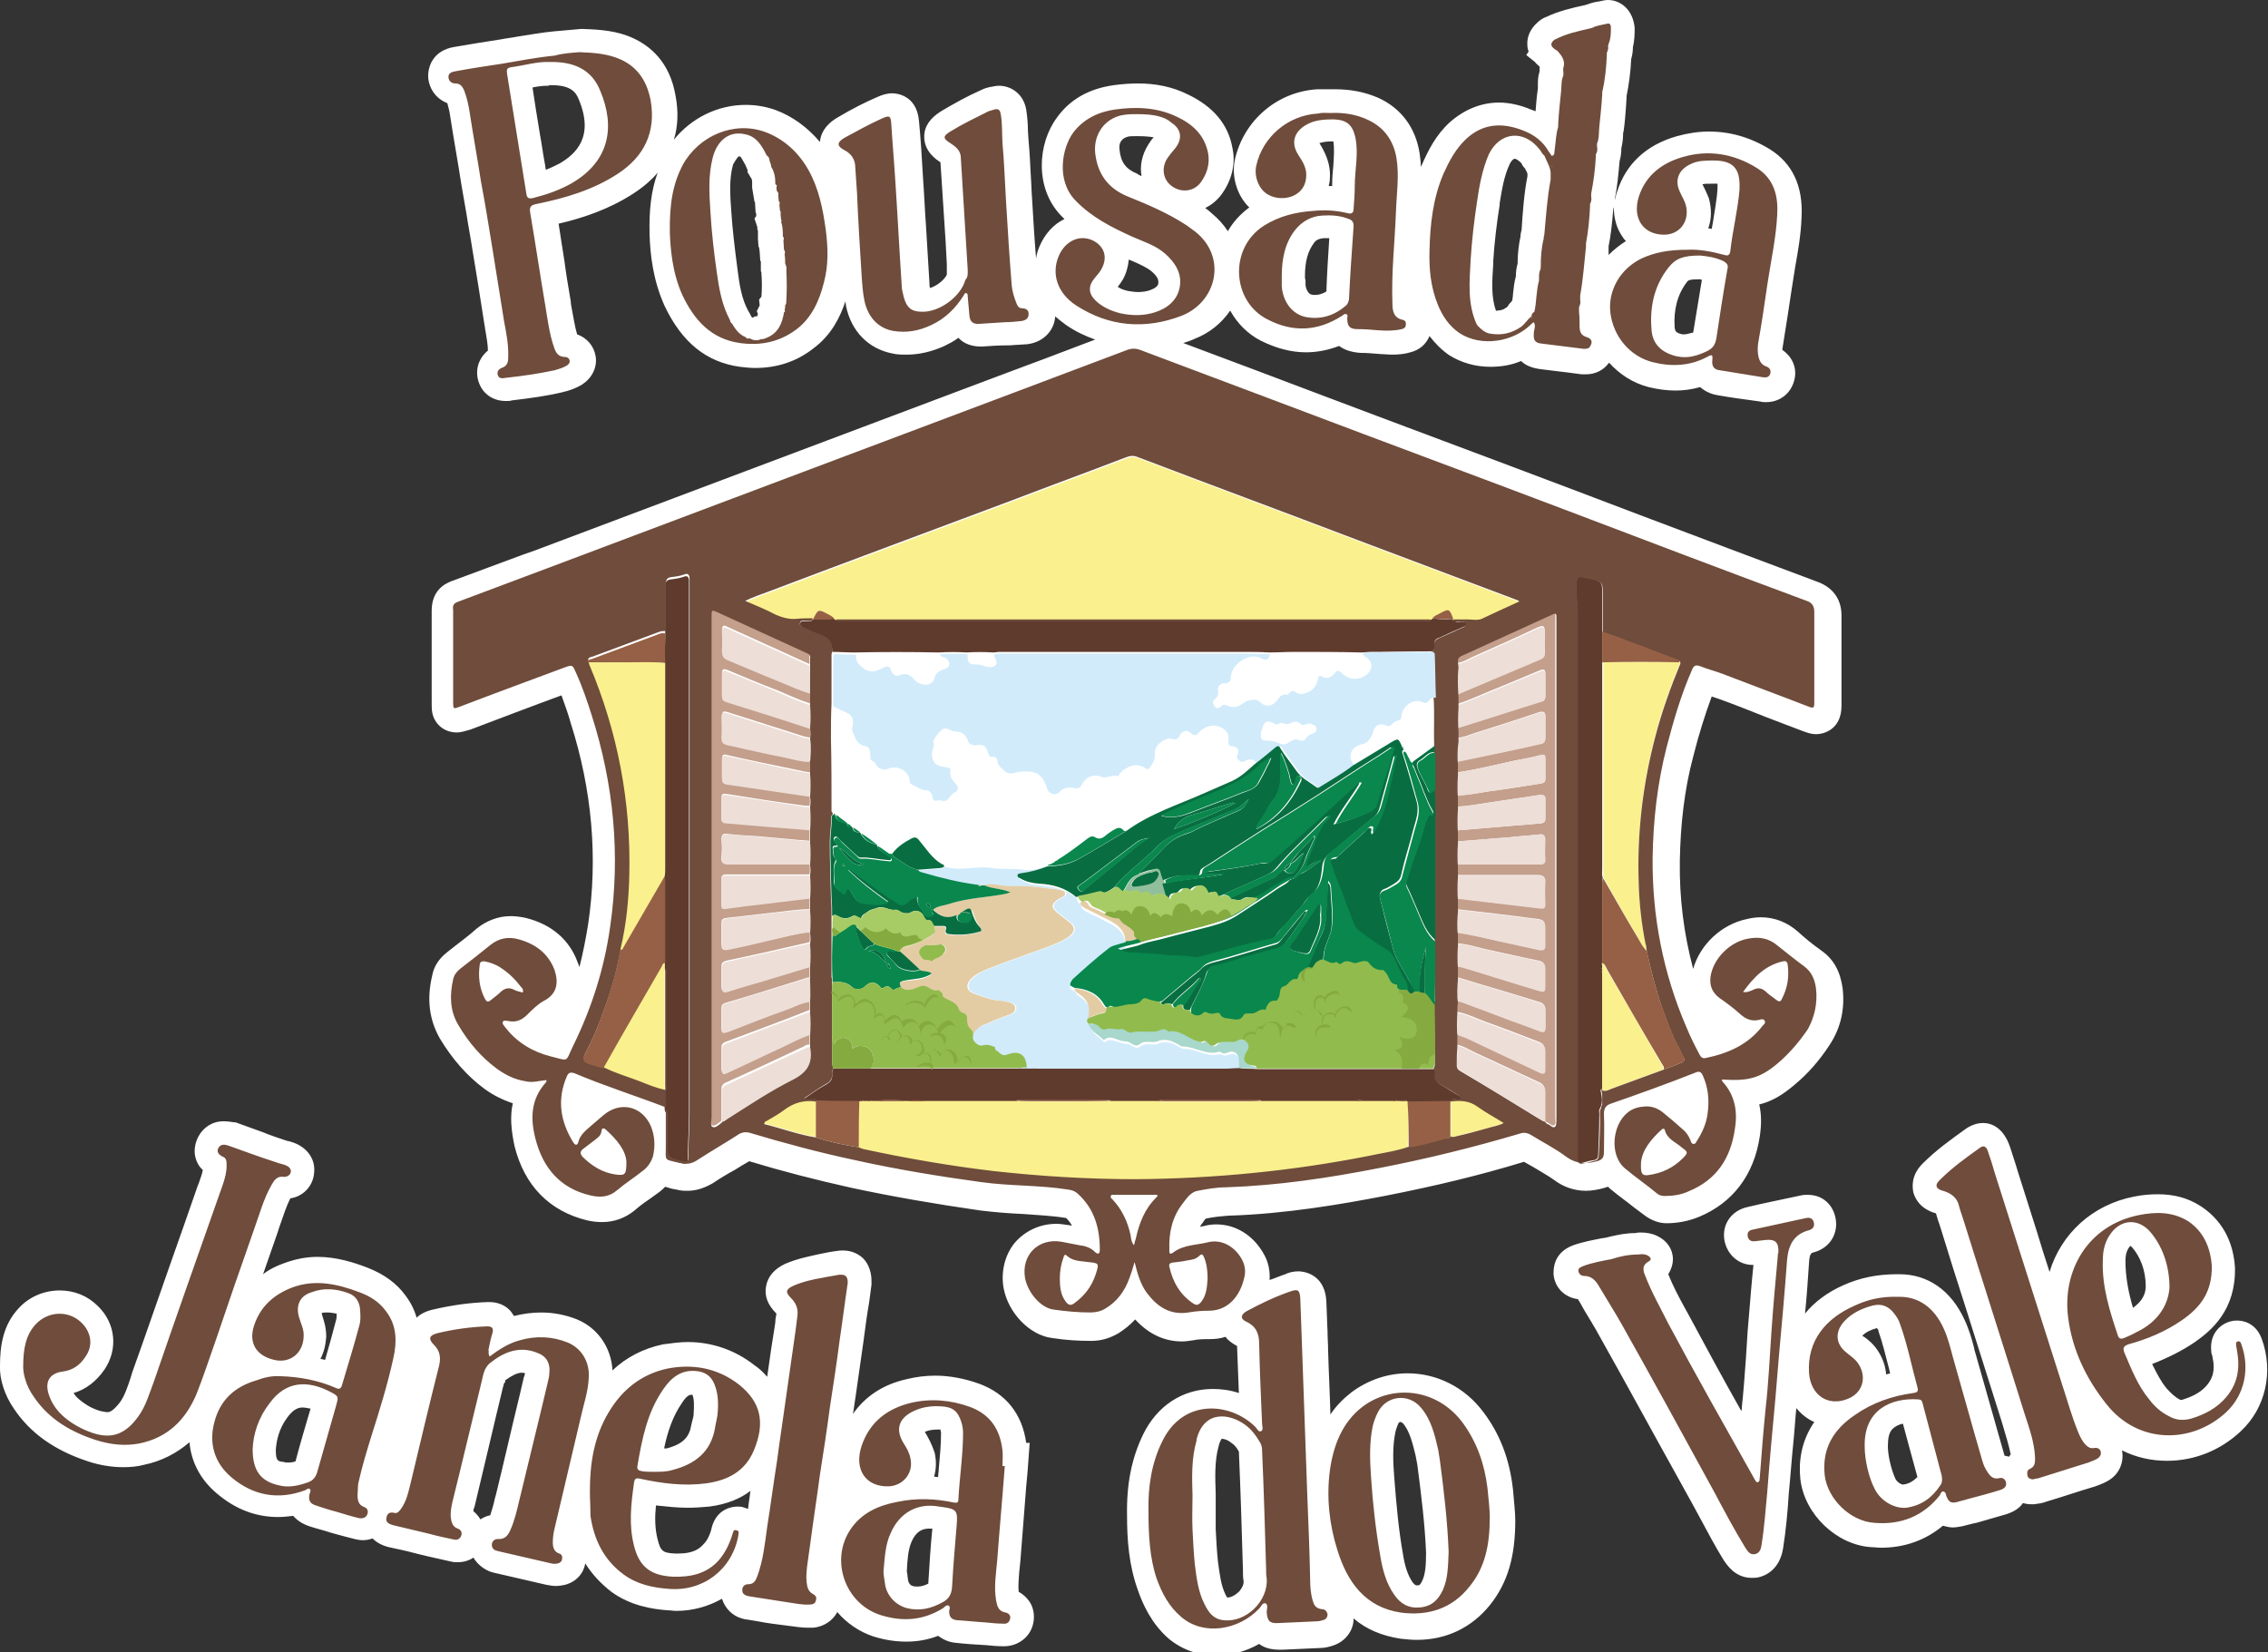 <?xml version="1.0" encoding="UTF-8"?>
<svg data-bbox="-0.008 0 391.269 285.7" viewBox="0 0 391.4 285.1" xmlns="http://www.w3.org/2000/svg" data-type="ugc">
    <rect x="0" y="0" width="391.4" height="285.1" fill="#333333" stroke="none"/>
    <g>
        <path d="M277.5 0c-.4 0-.9.1-1.3.2-.1 0-.4.1-.6.1-.6.1-1.3.3-2.1.6h-.1c-2.2.5-4.4 1-6.5 2-.6.2-1.2.6-1.7 1.1-1.6 1.5-1.7 3.1-1.6 4 0 .3.1.6.2.9l-.4.6 1.5 1.2c.2.3.5.5.8.8v.8c-.3.9-.3 1.7-.3 2.4v.6c-.2 1.3-.3 2.6-.4 3.9-.3-.1-.5-.2-.8-.3-1.9-.8-3.8-1.2-5.5-1.2-3.1 0-6 1.2-8.5 3.4-2.4 2.2-3.7 4.8-4.8 7.3-.1.1-.1.3-.2.4 0-.8-.1-1.5-.2-2.3-.7-4.5-3.2-7.8-7.1-9.6-2.3-1-4.7-1.5-7.6-1.5h-2.9c-7 .4-12.8 5.4-14.3 12.2-.6 2.9.4 6.2 2.5 8.2-1.5 1.1-2.8 2.5-3.7 4.1-.7-1.1-1.7-2.2-2.8-3.1-.3-.3-.7-.6-1.1-.9 1-.5 1.9-1.2 2.7-2.2 1.8-2.4 2.6-5.3 2-8.1-.7-4.1-3.3-7.2-7.7-9.3-2.6-1.3-5.5-1.9-8.6-1.9-1.3 0-2.7.1-4.2.3-4.3.6-7.6 2.5-9.8 5.6-3.3 4.4-3.9 12.1.7 16.9l.6.6c-1.9.9-3.4 2.6-4.3 4.7-.3.7-.5 1.4-.6 2.1-.3-3.6-.5-7.2-.7-10.5-.1-1.2-.1-2.4-.2-3.6-.1-2-.2-4.2-.4-6.3 0-.5-.1-1.1-.1-1.6 0-1.1-.1-2.4-.3-3.7-.5-2.8-2.7-4.1-4.7-4.1-.5 0-.9.1-1.4.2h-.1c-.4.1-.9.2-1.5.5-2.5 1.1-4.8 2.4-7 3.7-1.9 1.2-2.9 2.6-2.9 4.4 0 2.5 2 3.9 2.8 4.4l.9 13.8.2 3.8v1.8c-.4.9-1.8 2-2.9 2.3-.1-.3-.1-.6-.1-.9l-.6-9.9c-.2-2.7-.3-5.4-.5-8.1-.2-3.5-.4-6.7-.7-9.9-.4-4.7-4.2-4.8-4.6-4.8-1 0-1.8.3-2.5.6-2.1.9-4.3 2-7 3.6-2.2 1.3-2.9 2.9-3 4.2-2.1-2.5-4.7-4.4-7.6-5.5-1.7-.6-3.4-.9-5.2-.9-4.9 0-9.4 2.3-12.4 6 .7-2.3.8-4.8.3-7.5-1-6-4.5-8.7-7.3-10-2.8-1.3-5.7-1.5-8.7-1.6h-.4l-1.1.1c-1 .1-2.2.2-3.4.3-2.2.2-4.3.6-6.3.9-1 .2-2 .3-3 .5-2.6.4-5.1.8-8 1.3-3.6.6-4.6 3.3-4.5 5.3.2 2.1 1.5 3.7 3.3 4.4.2.7.4 1.5.5 2.3.6 3.9 1.3 7.7 1.9 11.6.3 1.7.6 3.4.9 5.2.3 2 .7 4 1 6 .7 4.1 1.4 8.6 2.1 13.1.1.4.1.8.2 1.2.2 1.2.4 2.3.4 3.3-1.8 1.5-2.2 3.6-1.6 5.4.7 2.1 2.5 3.3 4.7 3.3.4 0 .8 0 1-.1 3.4-.4 6.2-.8 8.7-1.4 1.3-.3 2.4-.7 3.4-1.3 1.7-1.1 2.7-2.9 2.4-4.9-.3-1.8-1.5-3.2-3.2-3.8-.4-1.3-.6-2.8-.9-4.3-.1-.5-.2-1-.2-1.4-.4-2.3-.8-4.7-1.1-7-.3-2.1-.7-4.3-1-6.4 3.9-.9 8.6-2.4 12.9-5.2 1.7-1.1 3.1-2.3 4.2-3.6-1.1 3-1.5 6.3-1.4 10.6.1 3.5.6 8 2.6 12.4 3 6.3 7.2 9.7 13 10.5.9.1 1.8.2 2.6.2 3.8 0 7.2-1.1 10.1-3.4 3.1-2.3 4.6-5.4 5.5-8.1 0 .3.1.5.1.8.9 4.4 3.9 7.4 8 8.2.8.2 1.7.2 2.5.2 2.1 0 4.3-.5 6.5-1.5.8-.4 1.6-.8 2.4-1.4.9 1 2.3 1.5 3.8 1.5h.3c1.4-.1 2.9-.2 4.3-.2h.5c.9-.1 1.9-.1 3-.2 3.1-.4 4.7-2.7 4.8-4.8.6.5 1.2 1 1.9 1.5 1.6 1.1 3.3 1.9 5 2.5l-8.7 3.3c-2.2.8-4.5 1.7-6.7 2.5-16.3 6.1-32.6 12.3-48.9 18.4-5.4 2-10.8 4.1-16.2 6.1-5.4 2-10.8 4.1-16.2 6.1l-2 .7c-4.1 1.5-8.3 3.1-12.4 4.6-1.3.5-3.4 1.7-3.4 5.1v15.9c0 .6 0 1.1.1 1.7.4 2 2.1 3.4 4.2 3.4.9 0 1.6-.3 2.4-.5 5.3-2 10.5-4 15.7-5.9.6 1.7 1.2 3.3 1.6 4.8 3.7 11.6 4.7 23.3 3 34.7-.4 2.5-.9 5-1.5 7.4-.1-.3-.2-.6-.3-.8-1.4-3.9-4.5-6.6-9-7.7-.9-.2-1.8-.3-2.6-.3-2.1 0-4.2.8-5.9 2.2-1.1 1-2.3 1.9-3.6 2.9-.5.4-.9.7-1.4 1.1-1.4 1.1-2.3 2.4-2.6 4-1 4.2-.5 7.7 1.3 10.9 2.1 3.5 4.7 6.5 7.7 8.7 1.5 1.1 3.1 1.9 4.9 2.5-.5 2.2-.3 4.6.3 7.4 1.7 6.8 6 11.2 12.5 12.8.9.2 1.7.3 2.6.3 2.1 0 4-.7 5.6-2 .8-.7 1.6-1.3 2.5-1.9.6-.4 1.2-.9 1.8-1.3.4-.3.7-.6 1-.9.3.1.7.2 1 .3.3.1.6.1 1 .2.7.2 1.3.2 1.9.2 1.5 0 2.9-.5 4.3-1.3 1.2-.8 2.5-1.6 3.8-2.3.8-.5 1.6-1 2.5-1.5 5.6 1.7 11.4 3.2 17.7 4.6 7 1.5 14.5 2.8 22.2 3.9 2.5.3 4.9.5 7.3.6 2.6.2 5.1.3 7.5.7.4.4.7.8 1 1.3-.3 0-.5-.1-.8-.1-.6-.1-1.3-.2-1.9-.2-2.8 0-5.4 1.2-7.2 3.3-1.7 2.1-2.4 5-1.9 7.8.8 4.3 4.5 8.1 8.3 8.6 2.6.4 4.7.5 6.7.5h.2c1.7 0 3.2-.5 4.6-1.3 1.1-.7 2.1-1.5 2.9-2.4 2.3 2.5 5 3.8 8.1 3.8.6 0 1.2-.1 1.9-.2.9-.2 1.9-.2 2.8-.2 1 0 1.9-.1 2.8-.4.4.6 1.1 1.1 2 1.6v.4c.1 2.6.2 5.2.3 7.7-1.5-.5-3-.7-4.5-.7-5.2 0-9.6 2.9-12 7.8-2 4.1-2.9 8.6-2.8 14 0 4.2.3 8.6 1.9 13 .8 2.3 2.3 5.7 5.3 8.3 2.3 1.9 5.1 2.9 8.2 2.9 2.6 0 5.1-.7 7.4-2 .9.7 2.1 1 3.6 1h.4l6.6-.3c.7 0 1.5-.2 2.1-.4 2.2-.7 3.6-2.6 3.6-4.7 2.2 1.9 4.9 3 8.1 3.5 1 .1 1.9.2 2.8.2 5.1 0 9.5-2.1 12.7-6.1 3-3.8 4.3-8.3 4.3-14.5 0-1.3-.2-3.1-.4-5.4-.6-5.3-2.3-9.6-5.1-13.3-3.2-4.3-8-6.7-13.1-6.7-3.5 0-6.9 1.2-9.7 3.3-1.4 1.1-2.6 2.3-3.6 3.8-.1-3.7-.3-7.4-.4-11 0-1.1-.1-2.3-.1-3.4-.1-1.7-.1-3.3-.2-5-.2-5.1-4.3-5.3-4.8-5.3-.9 0-1.7.2-2.3.5-.9.3-1.8.7-2.7 1 .1-1.6-.2-3.1-1-4.5-1.8-3.2-4.8-5.1-8.2-5.1-.7 0-1.5.1-2.2.3-.2 0-.4.1-.6.1.1-.2.2-.4.4-.6l.2-.3c.1-.2.3-.4.4-.5 1.4-.3 2.6-.4 3.8-.5 10-.3 19.7-2 27-3.4 8.7-1.7 16.6-3.6 24.1-5.9.5.3 1.1.6 1.6.9 1.3.8 2.6 1.5 3.7 2.3 1.6 1.2 3.5 1.8 5.4 1.8 1 0 2.1-.2 3.2-.5.2-.1.4-.1.6-.2.2.2.5.5.8.7 1.2 1 2.5 1.9 3.6 2.8.7.5 1.3 1 2 1.5 1.1.8 2.4 1.3 3.7 1.3 2 0 3.9-.4 5.6-1.1 5.8-2.4 9.5-7.2 10.5-13.9.3-2 .3-3.8-.1-5.5 2.1-.5 4-1.6 6.1-3.4 2.3-1.9 4.3-4.2 6-6.8 2-3 2.7-6.3 2.3-9.8-.4-2.9-1.5-5-3.6-6.5-1.7-1.2-3-2.3-4.1-3.3-1.8-1.6-4-2.5-6.4-2.5-.8 0-1.6.1-2.4.3-4.4.9-8.1 4.4-9.3 8.6-1.6-6-2.4-12.2-2.3-18.6.1-6.3.8-12.4 2.3-18 1-4 2.1-7.4 3.2-10.4.4.1.8.3 1.2.4 2.8 1 5.5 2.1 8.3 3.2l6.3 2.4c.6.2 1.3.5 2.2.5 1.6 0 4.4-1 4.4-4.9v-15.6c0-2.7-1.4-4.7-3.9-5.7-10.4-3.9-20.8-7.8-31.1-11.7L272 84.7c-15.3-5.8-30.7-11.5-46-17.3l-9-3.4c-4.3-1.6-8.5-3.2-12.8-4.8.6-.2 1.3-.4 1.9-.7 2.6-1 4.7-2.7 6.2-4.9 1.2 2.2 3.1 4.1 5.3 5.2 2.6 1.3 5.2 2 7.8 2 1.9 0 3.9-.4 5.7-1.1.9.7 2.2 1.1 3.7 1.2 1.1 0 2.2.1 3.4.2.6 0 1.3.1 2 .1 1.2 0 2.2-.1 3.2-.4 1.6-.4 2.7-1.4 3.3-2.8 1 1.3 2.1 2.4 3.4 3.3 2.1 1.3 4.5 2 7.1 2 1.9 0 3.7-.3 5.3-1 .8.8 1.9 1.2 3.3 1.4 2.2.3 4.3.5 6.4.8l.8.1h.7c1.6 0 3-.7 3.9-1.9l.1-.1c1.8 2 4.1 3.5 6.8 4.2 1.6.4 3.2.6 4.7.6 1.4 0 2.8-.2 4.2-.6.8.7 1.8 1.2 3 1.4 2.2.4 4.5.7 6.7 1l.7.1c.3.1.7.1 1 .1 2.2 0 4-1.3 4.7-3.3.8-2.2 0-4.4-1.9-5.7v-.2l.9-5.7c.2-1.5.5-3.1.7-4.6.2-1.2.4-2.5.6-3.8.5-2.8 1-5.6 1.1-8.6.3-5.4-1.6-9.3-5.4-11.7-3.4-2.1-6.9-3.1-10.6-3.1-1.8 0-3.7.3-5.5.8-5.3 1.5-8.8 4.8-10.3 9.5-.2.5-.3 1-.4 1.5v-.3c.4-2 .6-4.1.8-6.4.2-.7.3-1.4.3-2.2.2-.9.3-1.7.3-2.3 0-.2 0-.4.1-.7.2-1.4.3-2.8.4-4.1 0-.5.1-1.1.1-1.6v-.3c.4-2 .7-4.1.8-6.4.2-.7.3-1.4.3-2.1.3-1.2.3-2.4.3-3.3-.3-3.2-2.5-4.8-4.6-4.8zM94.8 14.7h.4c3.3 0 4.2 1.2 4.7 2.5 2.7 6.5-.6 9.4-3.3 11-.8.4-1.6.8-2.4 1.1-.1-.4-.1-.8-.2-1.2-.3-1.6-.5-3.2-.8-4.8-.5-2.9-.9-5.6-1.3-8.2.9-.2 1.8-.3 2.6-.3h.2l.1-.1zM197 30.4l-.6-.3-.1-.1c-2-.8-2.9-2-3.1-4.2-.1-.7 0-1.8 1.4-2.2.3-.1.8-.1 1.3-.1h.6c1.2 0 2 .1 2.6.2-.3.3-.6.7-.9 1.2-1.2 1.9-1.5 3.8-1.2 5.5zm30.7-5.7c.6-.2 1.3-.3 2.2-.3h.2c.2 1.2.1 2.6 0 4.2-.1 1-.2 2.1-.2 3.2v.3h-.6c.1-.4.2-.8.2-1.3.2-2.7-1-4.8-1.8-6.1zM127.4 27h.3c.1 0 .3.3.9 1.4l.4.9v.4l.6 1c.1.1.2.3.2.8v.9l.3 1.8.1.6.1.1v.2l.1 1.6.1.1v.5l-.3.4.5 1.5v.4l.1.2v1.4l.1 1.4.1.1.1.8.1 1.5.1.1v1.7l.1.2v.2c.1 1.3.1 2.7 0 4l-.4.5.1 1-.5 1 .2.5c-.1.2-.1.4-.2.4h-.3l-.4.2h-.1c-.1-.1-.2-.2-.3-.5l-.4-.7c-1.1-2-1.5-4.5-1.8-6.9-.5-3.8-.9-7.1-1.1-10.2-.2-2.7-.4-5.6.3-8.1.6-1.1.9-1.3.9-1.4zm130.8 26.7c-.9-2.4-.7-5.1-.5-8.2V45c.2-3.2.6-6.5 1.1-9.6v-.3c.4-2.5.8-4.8 1.7-6.7.3-.7.7-1 .9-1 .2 0 .6.2 1.2.8v.1c.1.2.3.5.6.8.1.2.1.3.2.4.1.2.2.4.2.5v.4c-.6 3.1-.8 6.1-1 9.1v.1c-.1.4-.2.8-.2 1.2-.3 1.4-.5 3-.5 4.7-.2.7-.3 1.4-.3 2.2-.3 1.1-.4 2.1-.5 3.1 0 .4-.1.7-.1 1-.1.1-.1.2-.2.3-.2.2-.4.4-.5.6-.1.2-.3.4-.4.4-.5.4-1 .5-1.7.5.1.1.1.1 0 .1zm35.6-21.9c.4-.1.9-.1 1.7-.1h.9v.8c-.1 1.9-.5 3.9-.8 5.9-.1.4-.1.7-.2 1.1-.2 0-.4-.1-.6-.1.6-1.6.6-3.4.1-5.2-.4-1-.8-1.8-1.1-2.4zm-15.4 4.4c0-.2.1-.3.1-.5 0 2 .5 3.8 1.6 5.3.1.2.3.4.5.6-1.1.7-2.1 1.5-3 2.4v-1.5c.4-1.9.6-3.9.8-6.3zm-53.2 11.5c0-2.6.5-4.3 1.5-5.7.4-.6.9-.8 1.7-.9h1c-.2 3.1-.4 6.2-.5 9.2-.8.5-1.5.6-1.9.6-.3 0-.5 0-.8-.1-.3-.1-.8-.7-.9-1.6v-.8c-.1-.3-.1-.5-.1-.7zm-32.3 1.8c.3-.4.6-.8.9-1.3.6-1.1.9-2.3 1-3.4.2.1.3.1.5.2 1.4.6 2.5 1.1 3.4 1.8 1.3 1.1 1.2 1.7 1.2 2 0 .3-.1.8-1.5 1.3-.6.2-1.3.3-2 .3-.6 0-1.2-.1-1.8-.2-.8-.2-1.3-.4-1.7-.7zm97.8 8.2h-.4c-1.2-.3-1.2-.6-1.3-1.2-.2-3.1.5-5.7 2.1-7.8.2-.3.4-.5 2.1-.5.2 0 .3 0 .5.1-.5 3.1-1 6.1-1.5 9.1-.6.1-1.1.3-1.5.3zm-46.2 215.9c-.1 0-.3 0-.7-.5-.9-1.3-1.4-3-1.7-5-.7-3.9-1.1-8.1-1.5-13.3-.2-2.5-.3-5.2.2-7.6.1-.5.3-1 .5-1.5.1-.2.2-.3.4-.3.1 0 .2.1.4.2 1.1 1.3 1.6 3.1 2.2 5.6.1.5.2 1 .3 1.6.7 5.4 1.3 10.3 1.5 15.1v.2c0 1.9-.1 3.6-.7 4.8-.3.6-.4.6-.6.7h-.3zm-33.7-25.3s.1 0 0 0c.5 0 1.1.2 1.7.7.5.3.9.8 1.3 1.5.3 6.8.5 13.7.7 20.4v.2c0 .5 0 1.1.1 1.7.1.5-.2 1.2-.7 1.8-.6.6-1.4 1.1-2.1 1.1-.1-.1-.2-.3-.3-.5-.8-1.6-1-3.5-1.3-5.6-.2-1.8-.3-3.7-.4-5.7v-6.1c-.1-2.9-.2-5.7.5-8.2 0-.1.1-.3.1-.4.2-.6.4-.8.4-.9zM38.6 193.5c-1.9 0-3.5 1-4.4 2.7-.6 1.2-.8 2.6-.4 3.8.2.6.5 1.3 1.2 1.9-.1.7-.4 1.4-.7 2.3l-.2.5c-1.6 4.6-3.2 9.2-4.8 13.7-2.2 6.2-4.3 12.4-6.5 18.5-.1.3-.2.7-.3 1-.5 1.5-1 3-1.8 4.1-1.3 1.7-1.9 1.7-2.2 1.7-.3 0-.7-.1-1.2-.2-.7-.2-1.4-.5-2.1-.9-1.3-.8-2.1-1.5-2.5-2.2 2.1-.6 3.9-2 5.3-4 2.4-3.5 2-8-1.1-11-1.8-1.8-4.1-2.7-6.6-2.7-2.7 0-5.3 1.1-7.1 3.1-2.7 2.9-3.2 6.5-3.2 9.9-.1 2.3.8 5.1 2.4 7.4 2.8 4.2 7 7.2 12.8 9.1 2.1.7 4.2 1 6.1 1 1.2 0 2.4-.1 3.5-.4 3-.6 5.7-2 7.9-3.9.3 3.4 1.9 6.5 4.8 8.9 3.2 2.7 6.7 4 10.5 4 .9 0 1.7-.1 2.6-.2.7.8 1.6 1.4 2.8 1.8 1.2.4 2.5.7 3.7 1.1l.7.2c1.1.3 2.2.6 3.4.9.5.1.9.2 1.4.2.6 0 1.1-.1 1.7-.3.7.7 1.6 1.2 2.8 1.5l2.3.5c1.4.3 2.7.7 4.1 1l.4.1c1.3.3 2.6.6 4 .9.4.1.7.1 1.1.1 1 0 2-.3 2.7-.8.6 1 1.5 1.8 2.6 2.3.2.1.5.2.9.3 3 .7 6.1 1.4 9.1 2.1.6.1 1.1.2 1.6.2.6 0 1.1-.1 1.6-.2 1.9-.5 3.2-1.9 3.5-3.7 1.2 1.9 2.7 3.5 4.5 4.9 3.3 2.4 7 3 9.8 3.2.5 0 .9.1 1.4.1 2.9 0 5.6-.8 7.9-2.1.5 1.6 1.7 2.9 3.4 3.4.4.1.7.2 1 .2l1.8.3c1.5.3 3.1.5 4.7.7.3 0 .5.1.8.1.9.1 1.9.3 3.1.3h1c1.8-.2 3.3-1.2 4.1-2.7 1.6 1.9 3.8 3.4 6.2 4.2 1.9.6 3.8.9 5.7.9 1.9 0 3.7-.3 5.5-1 .8.6 1.8 1.1 3 1.2 1.7.2 3.4.3 5.1.4h.1c1 .1 1.9.2 3 .2h.2c2.4 0 4.5-1.6 5-3.9.3-1.3.1-2.8-.7-3.9-.5-.7-1.1-1.2-1.8-1.6-.1-1 0-2.2.1-3.5.1-.6.1-1.2.2-1.9.3-3.8.6-7.7.9-11.5.1-1.6.3-3.1.4-4.7l.3-4.1h-.6c-.7-5-3.5-8.5-8.1-10.2-2.5-.9-5.1-1.4-7.6-1.4-1.6 0-3.3.2-4.9.6-4.1.9-7.2 3-9.3 6 0-.2.1-.4.1-.6.6-3.9 1.1-7.8 1.7-11.8.3-2.3.6-4.6 1-6.9l.4-3v-.5c0-.6 0-2.5-1.4-4-.6-.6-1.8-1.4-3.5-1.4-.4 0-.7 0-1.2.1-.9.1-1.8.3-2.8.5-1.8.4-3.9.8-6 1.7-1.9.9-3 2.2-3.3 3.9-.3 1.7.3 3.2 1.8 4.7-.1.5-.2 1-.2 1.5 0 .2-.1.5-.1.7l-.6 3.8c-.2 1.6-.5 3.3-.7 4.9-.6-.7-1.3-1.4-2.2-2-3.3-2.6-7.3-4-11.5-4-1.4 0-2.8.2-4.3.4-3.3.7-6.3 2.2-8.7 4.5-.2-3.9-2.5-7.3-6.1-8.8-2-.8-4.1-1.2-6.2-1.2-1.5 0-3.1.2-4.7.6-.1-.2-.3-.4-.4-.6-.5-.7-1.7-1.8-3.9-1.8h-.2c-3 .1-6.1.5-9.5 1.3-1.3.3-2.2.8-2.8 1.4-.4-1.4-1-2.6-1.9-3.8-1.5-2.1-3.7-3.7-6.5-4.8-2.3-.9-5.4-1.9-8.7-1.9-2 0-3.9.4-5.8 1.1-1.4.5-2.6 1.1-3.6 1.9l2.4-6.9c.2-.5.3-1 .5-1.5.6-1.7 1.1-3.3 1.8-4.7 2.2-.3 3.9-2.1 4.1-4.3.3-2.4-1.1-4.4-3.5-5.3-.4-.1-.8-.3-1.1-.3-.2-.1-.4-.1-.6-.2-1.2-.4-2.4-.8-3.6-1.3-1.6-.6-3.1-1.1-4.7-1.7-.4 0-1.2-.2-2.1-.2zm16.9 33.1c.3-.1.7-.1 1-.1.5 0 1 .1 1.6.2 0 .4 0 .8-.1 1.1-.6 2.3-1.2 4.5-1.9 6.9-.2-.1-.5-.1-.8-.2.6-1.1.9-2.4 1-3.8 0-1.6-.4-2.8-.7-3.7 0-.2-.1-.3-.1-.4zm31.7 11.6c1.1-.8 2.1-1.3 2.8-1.3.2 0 .4 0 .6.1 0 .2-.1.4-.2.7l-.7 3c-1.4 5.7-2.7 11.5-4.1 17.2l-.2.7c-.2 1-.5 2-.8 2.9-.6.1-1.2.4-1.7.7-.3-.5-.7-1-1.2-1.4 0-.3.1-.6.2-.8 1.6-6.6 3.2-13.6 4.9-20.6.1-.2.1-.5.2-.7.2-.1.2-.3.2-.5zm27.4 11.8c.6-2.9 1.5-5.6 3.1-7.9.9-1.4 1.4-1.4 1.7-1.4h.1c.3.8.3 1.8.2 3.4 0 .3-.1.6-.2 1-.1.3-.1.5-.2.8-.3 1.9-1.2 3.3-4.4 4.1 0-.1-.1-.1-.3 0zm-67 .2c.1-1.5.5-3.6 2-5.6 1.1-1.5 2-1.7 2.6-1.7.4 0 .9.1 1.4.2l-.3 1c-.8 2.7-1.6 5.4-2.3 8.1-.6.2-1 .2-1.4.2-.2 0-.4 0-.6-.1-1.1-.1-1.4-.2-1.4-2.1zm112-3.1c.7-.3 1.4-.4 2.4-.4h.3c0 .2.1.4.1.6 0 2-.2 4.1-.4 6.3 0 .4-.1.8-.1 1.3-.2 0-.5 0-.7-.1.4-1.3.4-2.7.1-4.1-.5-1.5-1.1-2.6-1.7-3.6zm-40.9 13.1c1.3 0 2.5-.1 3.7-.2 3.1-.4 5.4-1.4 7.1-2.7-.1 1-.3 2-.4 3.1l-.9-.3c-.3-.1-.7-.1-1-.1-.6 0-3.5.2-4.4 3.7v.1c-.3 1.1-.7 2-1.4 2.7-.7.8-1.8 1.6-4.3 1.6h-.6c-2.1-.1-2.5-.4-3-2.4-.5-1.9-.5-3.9-.3-5.9 1.9.2 3.7.4 5.5.4zm39.7 13.6c-.3 0-.6 0-.9-.1-.4-.1-.7-.5-.8-1 0-.3-.1-.6-.1-.9 0-.2-.1-.5-.1-.6v-.1c.1-1.9.2-3.6.8-5 .9-2.1 2.2-2.3 3.1-2.3h.5c-.3 3-.5 6.1-.7 9.5-.6.3-1.2.5-1.8.5zm183.8-80c-.7 0-1.7.2-2.8.9-2.8 2-5.3 3.8-7.6 6.1-2 2-1.8 4-1.6 5 .3 1 1.1 2.8 3.9 3.6.2.6.3 1.1.5 1.6.1.2.1.4.2.6l2.3 7.4c2.8 8.7 5.5 17.4 8.3 26.2.1.3.2.7.3 1 .5 1.7 1 3.3 1.3 4.8-.1.1-.2.2-.3.4-.2-.1-.5-.1-.8-.2v-.1c-1.9-6.6-3.5-12.4-5-17.6-.1-.3-.2-.6-.2-.8-.4-1.6-.9-3.3-1.7-5-2.3-5-6.3-7.8-11.2-7.8h-.4c-3.4 0-6.4.6-9.3 1.9-2.7 1.2-5 2.9-6.6 4.9.3-2.9.5-5.9.7-8.9.1-1.5.4-1.6.9-1.7 2.8-.8 4.3-3.4 3.6-6.2-.6-2.3-2.4-3.7-4.7-3.7-.4 0-.8 0-1.2.1-3.2.7-6.3 1.3-9.2 2-2.8.6-4.5 3-4 5.8.5 2.5 2.5 4.2 4.9 4.2h.1l-.2 2c-.3 3.1-.5 6.2-.8 9.4-.1 1.6-.2 3.1-.3 4.7-.2 2.8-.4 5.6-.7 8.4 0 .2 0 .5-.1.7-3.1-5.5-6.2-11.2-9.2-16.8l-.5-.9c-1.1-2-2.1-3.9-2.9-5.9.5-.8.8-1.7.8-2.6 0-1.7-1-3.2-2.7-4-.8-.4-1.8-.6-2.8-.6-.3 0-.6 0-1 .1-1.6 0-3 .3-4.3.6-.3.1-.5.1-.8.2l-.7.1c-1.5.3-3.2.6-4.9 1.2-3.5 1.3-3.4 4.2-3.4 5 .2 2.3 1.9 4 4.2 4.3.4.6.7 1.2 1.1 1.9.9 1.5 1.9 3.1 2.7 4.6 4.5 8 9 16.3 13.4 24.2l2.6 4.7c.4.8.9 1.6 1.3 2.4 1.3 2.4 2.6 4.9 4.1 7.3.5.7 1.9 3 4.8 3 .4 0 .8 0 1.2-.1 1.3-.3 3.6-1.4 4.2-4.9.5-3.2.8-6.3 1-9.6.3-3 .5-6 .8-8.9.2-1.9.3-3.9.5-5.8.8 1 1.9 1.9 3.1 2.4-2.4 3.5-2.7 7.1-2.4 9.9.7 6 6.2 11.3 12.2 11.7.6 0 1.1.1 1.7.1 4.1 0 7.7-1.3 10.7-3.8.7.2 1.3.3 1.7.3.5 0 1-.1 1.6-.2.7-.2 1.3-.3 2-.5l.5-.1c1.7-.5 3.5-1 5.2-1.5 1.2-.4 2.2-1 2.8-1.9.4.1.9.2 1.4.2h.6l.5-.1h.1c.2 0 .6-.1 1-.2l.6-.2c2.7-.8 5.3-1.7 8-2.5.9-.3 1.7-.6 2.4-1 2-1.1 2.9-3.2 2.5-5.3 2.4 1.2 5 1.8 7.8 1.8 4.7 0 9.2-1.8 12.7-5.1 4.3-4 5.7-10.3 3.6-16-1.1-2.9-3.5-3.1-4.2-3.1-.3 0-.6 0-1 .1-1.9.4-3.8 2.2-3.5 5.1 0 .4.1.7.2.9v.1c.6 2.6-.1 3.9-.9 4.9-.9 1.1-2.2 1.9-4.1 2.5-.1 0-.2.1-.3.1-.1 0-.2 0-.4-.1-.7-.4-1.4-1-2.2-1.9-1-1.2-1.7-2.6-2.5-4.2 2.8-1.1 5.2-2.3 7.4-3.8 3-2.1 7-5.6 6.9-12.7v-.2c-.4-5.9-3.5-9-6-10.6-2.2-1.4-4.6-2-7.3-2-1.3 0-2.6.1-4.1.4-7.2 1.4-12.6 6.4-14.6 13-.8-2.4-1.5-4.7-2.2-7-1.1-3.5-2.2-6.9-3.3-10.4-.4-1.4-.9-2.8-1.3-4.1-1.1-3.3-3.1-4.2-4.7-4.2zm25.9 31.9c-.8-2.7-1.3-5.4-1.3-8.1 0-1.4.4-2 .6-2.3.1-.1.2-.2.2-.3.1 0 .1.1.3.2 1.5 1.7 2.4 4.1 2.4 6.8 0 1.5-.8 2.7-2.2 3.7zm-46.7 4.8c.6-.6 1.4-1 2.5-1.3.2.2.3.4.3.6.7 2 1.2 4.1 1.8 6.4.1.3.1.6.2.8-.2.1-.5.1-.7.2-.1-1.3-.5-2.6-1.3-3.9-.8-1.3-1.8-2.1-2.5-2.6-.1 0-.2-.1-.3-.2zm7 25.7c-.3 0-1-.4-1.3-1-.7-1.5-1.3-4-1.3-5.6 0-1.4.2-2.4.8-3 .4-.4 1.1-.8 1.8-.9.8 2.9 1.6 6 2.5 9.2-.7.7-1.5 1.2-2.5 1.3z" fill="#ffffff"/>
        <path d="M247.7 128.8c-1.2.9-2.5 1.8-3.7 2.7-.6-.1-.6-.7-.9-1.1-.2-.3-.2-.7-.6-.9 0-.2-.1-.4-.2-.5 0-.1 0-.2-.1-.3-.6-1.3-.6-1.3-1.8-.6-2.2 1.3-4.4 2.7-6.6 4-.7-.7-1.1-1.5-.7-2.4.3-.8 1.1-1.2 2-1.4.8-.2 1.4-1 1.7-1.9.3-1.3 1.1-1.8 2.3-1.3.4.1.6.2.9-.1.4-.4.7-.7 1.3-.8.5-.1.4-.7.5-1.1.4-1.4 1.7-2.4 3-2.2.2 0 .4.1.6.2.4.2.8.2 1.1-.3.3-.5.7-.5 1.2-.5.1 2.8-.1 5.6 0 8.5zm-11.9-15.4c-.3-.2-.7-.3-.7-.8-3.9 0-7.7-.1-11.6-.1-1.5 0-2.9 0-4.4.1-.2.8-.4 1.4-1.6.7-2-1.1-5.2 1-5.2 3.3 0 .7-.3 1-1 1-.8 0-1.3.6-1.2 1.3.1.7-.1 1.1-.6 1.5-.5.4-.3.9.1 1.3.3.4.7.2 1-.1.4-.4.7-.3 1.2-.1.7.3 1.4.3 2.1-.1.6-.4 1-.9 1.9-.9.7-.1 1.1-.1 1.6.4.9.8 1.8.8 2.7-.1.5-.5.8-1.4 1.8-1.2.1 0 .3-.2.5-.3.4-.5.8-.4 1.2-.1.5.4 1.1.4 1.7.1 1-.4 1.7-1.1 2-2.2.1-.3.1-.9.6-.7 1.1.6 1.8.1 2.4-.6.4-.4.7-.4 1.1 0 1.2 1.3 3.2 1.4 4.5.2.9-.7.9-1.7-.1-2.6zm-64.2-.4v-.4c-1.5-.1-3.1-.1-4.6 0 0 1.6.2 1.9 1.9 1.8.2 0 .5.1.8.2.7.2 1.4.4 2 0 .6-.4.1-1-.1-1.6zm-8.3.4c-.3-.4-1-.2-1.2-.8-4.9-.2-9.7-.1-14.6 0 0 .6.1 1.2.6 1.7 1.2 1.3 2.4 1.5 4 .6.8-.5 1.2-.5 1.5.5.2.6.8 1.1 1.3.8 1.4-.7 2.2.1 3 1 .1.1.3.2.5.3 1.1.5 2.4.3 2.6-.7.3-1.2 1-1.5 2-1.8.9-.2.9-.9.3-1.6zm51.4 17.8c-.5.3-.7.1-1.1-.1-.5-.3-.4-.6-.2-1 .4-.8-.1-1.3-.8-1.4-.8-.1-.9-.5-.8-1.1.1-.7-.1-1.3-.7-1.8-1.3-1.1-2.9-1-4.3.4-.5.5-.9.7-1.5.2-.7-.6-1.5-.4-1.9.4-.3.7-.7.8-1.4.6-1.2-.3-3.1 1.1-2.9 2.4.1 1.1-.3 1.8-.9 2.6-.2.3-.4.4-.7.1-1.3-.8-2.5-.6-3.7.2-.5.3-.8.7-1.1 1.2-.9-.5-1.6.4-2.6.1-1.8-.7-3-.1-3.8 1.6-.2.5-.6.4-1 .3-1-.2-1.9-.1-2.7.7-.7.7-1.8.3-2.1-.6-.4-1.4-1-2.7-2.6-2.9-.7-.1-1.5-.1-2.2 0-.9.1-1.7.7-2.7-.3-.3-.4-.8-.6-1-1.2-.1-.4-.1-1.1-.8-1.1-.6 0-.7-.3-.9-.8-.3-1.1-.8-1.4-2-1.2-.6.1-1.3-.2-1.4-.6-.4-1.4-1.3-1.8-2.6-1.8-.2 0-.4-.2-.6-.3-.3-.1-.5-.3-.9-.2-.5.1-2.1 1.9-1.9 2.4.2.6-.1 1-.2 1.5-.1.4-.1.8 0 1.2.3 1.3 1.3 1.5 2.4 1.6.5 0 .8.2.7.7-.1.9.3 1.5.9 2.1.4.4.6 1 .1 1.4-.5.4-.9.8-1.3 1.2-.3.4-.6.5-1.1.4-.2-.1-.5-.2-.7-.1-.8.3-.9-.1-1-.7-.1-.5-.4-1-.9-1-1 0-1.7-.5-2.4-.9-.4-.2-.6-.2-.6-.7 0-1.8-2.3-2.9-3.8-2.1-.4.2-.7.1-1.1 0-.8-.2-.8-1.1-1.4-1.3-.5-.2-.5-.5-.5-.9 0-.7-.1-1.6-.7-1.7-1.3-.1-1.7-.9-2.1-1.9-.2-.5-.5-.9-.3-1.5.3-.8.1-1.8-.6-2.2-.8-.5-1.8-.9-2.7-1.3 0 2-.1 4-.1 6 0 4.1 0 8.3.1 12.4 0 .1.1.2.1.3 0 0-.1 0-.1-.1l.1.1c0 .1.1.2.1.3.1 0 .2.1.3.2h.2c.1 0 .1.1.2.1.5.5 1.2.8 1.7 1.4.3 0 .5.2.7.5l.2.2c.5.2.9.4 1.2.8.1.1.2.1.2.2 1 .5 1.9 1.2 2.8 2 .6.2 1.1.7 1.6 1 .3.2.5.5 1 .3.9-1.1 2.1-1.9 3.3-2.6.6-.3.9-.2 1.3.3 1.2 1.4 2.1 3.1 3.9 4.1.1.1.3.2.4.2 1.6.6 3.2.4 4.8.3 1.2-.1 2.3-.2 3.5 0 1.8.3 3.6 0 5.4.3 1.2.2 2.3-.1 3.4-.4.3-.1.6-.2 1-.1.3 0 .5-.1.8-.3.1 0 .1-.1.2-.1.1-.1.3-.2.4-.3.1 0 .1-.1.2-.1 1.8-1.1 3.4-2.5 5.2-3.7.4-.3.8-.5 1.3-.2.7.4 1.2.2 1.8-.3.4-.3.8-.5 1.1-.8.6-.4 1.2-1 2-.1.2.2.4.1.7 0 4.1-3 8.9-4.5 13.4-6.5l4.8-2.1c1.5-.7 2.7-1.8 3.9-2.9-.2-1.2-1-1.5-2-1zm11.7-6.1c-.3-.1-.7-.1-1.1 0-.3.1-.7.1-.9-.1-.5-.5-1.1-.4-1.7-.1-.3.2-.6.2-1 .1s-.8-.2-1.2.1c-.2.2-.3 0-.5-.1-1.3-.7-1.8-.5-2.2.9-.1.3-.1.5-.2.8-.1.7.2 1.2.9 1.2s1.4 0 2.1.4c.4.2 1 .4 1.5.1.8-.4 1.5-1 2.2-.5.5.1.8-.1 1-.3.3-.5.7-.7 1.2-.9.3-.1.7-.4.7-.7 0-.6-.4-.8-.8-.9z" fill="#ffffff"/>
        <path d="M251.5 145.2v-1.9l14.4-1.2c.7-.1.8-.4.8-1v-2.9c.1-.9-.3-1.1-1.1-1-2.4.4-4.8.7-7.3 1.1-2.3.3-4.5.8-6.8.9v-1.9c1.8-.1 3.5-.4 5.2-.7 3.1-.4 6.2-.9 9.3-1.4.5-.1.7-.3.7-.8V131c0-.6-.1-.9-.8-.7-1.5.4-3.1.7-4.7 1-3.2.7-6.4 1.5-9.7 2v-1.9c4.8-1 9.7-2 14.5-3.1.5-.1.7-.5.7-1v-3.7c0-.7-.3-.9-1.1-.7-3.8 1.3-7.6 2.5-11.4 3.7-.9.3-1.7.7-2.7.7v-1.8c4.9-1.5 9.7-3.1 14.6-4.6.4-.1.6-.4.6-.8v-3.8c0-.8-.3-.9-1-.6l-7.2 3c-2.3.9-4.6 2-7 2.8v-1.8c4.7-2 9.5-4 14.2-6 .7-.3 1-.6.9-1.4-.1-1 0-2.1 0-3.1 0-1.2-.2-1.4-1.3-.9-3.6 1.7-7.2 3.3-10.8 4.9-1 .4-1.9 1.1-3 1.2-.2-1.7-.2-1.7 1.2-2.3 4.9-2.2 9.8-4.5 14.7-6.7 1-.5 1-.4 1 .6v86.9c0 .4.2 1.1-.2 1.3-.4.2-.8-.4-1.2-.5-.2-.1-.4-.2-.4-.4v-5.1c0-.7-.3-1.1-.9-1.4-3.7-1.7-7.3-3.4-11-5.1-1.1-.5-2.1-1.2-3.3-1.4v-1.9c.5.2 1.1.4 1.6.6 4.2 2 8.5 4 12.7 6 .7.3.9 0 .9-.6v-3.1c0-.8-.3-1.2-1-1.5-3.1-1.2-6.2-2.4-9.3-3.5-1.6-.6-3.2-1.4-4.9-1.7 0-.6 0-1.3.1-1.9.3.1.5.1.8.2 2.1.8 4.3 1.6 6.4 2.4 2.3.9 4.7 1.7 7 2.6.8.3 1 .1 1-.7v-2.9c0-.7-.3-1.2-1.1-1.4l-6.9-2.1c-2.4-.7-4.8-1.4-7.3-2.2v-1.9c.3.1.6.1.9.2 4.4 1.3 8.7 2.7 13.1 4 1.1.3 1.2.2 1.2-.9v-2.9c0-.7-.2-1.1-1-1.3-3-.6-5.9-1.3-8.8-1.9-1.8-.4-3.5-1-5.4-1.1v-1.9c2.3.3 4.6.9 6.9 1.4 2.4.5 4.9 1.1 7.3 1.6.7.1 1-.1 1-.8v-2.3c0-2 0-2.1-2-2.3-4.4-.6-8.8-1.1-13.2-1.6V155c.5.1 1.1.1 1.6.2 4.2.5 8.5 1 12.7 1.5.7.1.9-.1.9-.7 0-1.2-.1-2.5 0-3.7.1-.9-.2-1.3-1.2-1.3h-14v-1.8h14.1c.7 0 1.2-.1 1.1-1-.1-1.1 0-2.2 0-3.3 0-.7-.3-1-.9-.9-1.8.2-3.6.3-5.3.5-3 .2-5.9.5-8.9.7zm-115.9 29c-3.3 1.2-6.6 2.5-10 3.8-1 .4-1.1.3-1.1-.8V174c0-.5.1-.7.6-.9 4.8-1.4 9.5-2.9 14.3-4.4h.3v-2c-2.6.8-5.3 1.6-7.9 2.4-2.1.6-4.2 1.3-6.3 1.9-.8.2-1 0-1-.8v-3.4c0-.6.2-.8.8-1 4.8-1 9.6-2.1 14.4-3.2.1-.6.1-1.2 0-1.8-2.2.3-4.4.9-6.5 1.3-2.5.5-5 1.1-7.5 1.7-1 .2-1.2.1-1.2-1v-3.5c0-.6.2-.8.9-.9 3.8-.4 7.6-.9 11.3-1.3 1-.1 2-.2 3-.2v-2c-3.7.4-7.3.9-11 1.3-1.2.1-2.4.3-3.6.5-.4 0-.6-.1-.6-.5v-4.6c0-.6.4-.7.9-.7h14.3c.1-.6.1-1.2 0-1.8h-14c-.9 0-1.3-.2-1.2-1.2.1-1 .1-2 0-3 0-.8.2-1.1 1-1 1.7.2 3.4.3 5.2.4l6.6.6c.8.1 1.6.1 2.4.2v-2c-3.2-.3-6.4-.5-9.6-.8-1.6-.1-3.2-.3-4.8-.4-.7 0-.9-.3-.8-.9v-3.3c0-.5.1-.8.8-.7 4.4.7 8.8 1.4 13.3 2 .4.1.7 0 1.1.1.1-.6.1-1.2 0-1.8-4.8-.7-9.6-1.5-14.3-2.1-.7-.1-.8-.4-.8-1V131c0-.7.2-.9.9-.7 3.9.9 7.8 1.7 11.7 2.5.9.2 1.8.4 2.6.5v-2c-1.5-.1-3-.5-4.5-.8-3.3-.6-6.5-1.4-9.7-2.1-.8-.2-1-.5-1-1.3.1-1.1.1-2.3 0-3.4 0-.8.1-1.1 1-.8l13.2 4.2c.3.1.6.1 1 .2.1-.6.1-1.2 0-1.8-4.8-1.5-9.6-3-14.4-4.6-.5-.2-.8-.4-.8-1v-3.7c0-.8.3-.8.9-.6 2.8 1.2 5.7 2.4 8.6 3.5 1.9.8 3.8 1.7 5.7 2.3v-2c-1.8-.5-3.5-1.3-5.2-2-3-1.2-6-2.5-8.9-3.7-.8-.3-1.1-.7-1.1-1.6.1-1.1 0-2.2 0-3.3 0-.9.3-1 1-.6 2.9 1.3 5.7 2.6 8.6 3.9 1.8.8 3.7 1.7 5.5 2.5v-1.2c0-.5-.2-.8-.6-1-5.1-2.3-10.2-4.7-15.3-7-1.1-.5-1.1-.5-1.1.7v86.4c0 .6-.3 1.5.2 1.7.5.2 1.1-.4 1.6-.8v-5.3c0-.6.1-1 .8-1.3 4.5-2 8.9-4.1 13.4-6.2.3-.2.6-.4 1-.3v-2c-1.8.6-3.4 1.5-5.1 2.3-3.1 1.4-6.1 2.8-9.2 4.3-.6.3-.9.3-.9-.5v-3.6c0-.5.2-.8.7-1 4.8-1.8 9.7-3.6 14.5-5.5v-1.8c-1.4.5-2.7 1.2-4.1 1.7z" fill="#c39f8c"/>
        <path d="M114.8 109.3v-8.1c0-.7.2-1.1.9-1.2.8-.1 1.6-.2 2.4-.5.5-.2.8.1.8.7v92.3c0 2.5-.2 5-.2 7.6 0 .6-.1.8-.8.7-2.8-.6-2.8-.6-2.8-3.4v-4.6c0-.3.2-.8-.3-.9 0-.2-.1-.3-.1-.5v-3.1c.4-.3.2-.7.2-1v-19.1c0-.3.1-.7-.2-1v-15c0-.2 0-.5-.2-.6.2-.6.2-1.2.2-1.8v-35.4c0-1.7.1-3.4.1-5.1zm99 75c-1 0-1.9.1-2.9.1h-31.2c-.4 0-.8 0-1.2-.1-.4.1-.9.1-1.3 0-.6 0-1.3.1-1.9.1h-31.5c-.1.3-.2.6-.2.9.1.9-.2 1.4-1.1 1.9-1.3.7-2.4 1.5-3.7 2.4.4.3.8.1 1.2.2.4.1.8-.2 1 .3 2.4 0 4.8 0 7.2.1.1 0 .2-.1.4-.1.2-.2.4-.2.6 0h.8c.2-.2.4-.2.6 0h1c1.5-.2 2.9-.2 4.4 0h.8c1-.2 2-.2 3 0h15.6c.2-.2.5-.1.8-.1H191c.3 0 .5-.1.8.1h8.2c.2-.2.5-.1.8-.1H217c.3 0 .5-.1.8.1h16.4c.3-.2.6-.2 1 0h5.4c.2-.2.4-.2.6 0h.6c.3-.2.7-.2 1 0 .1 0 .2.1.3.1 2.4 0 4.8-.1 7.3-.1.4-.7 1-.2 1.5-.3.2 0 .4 0 .4-.2 0-.1-.1-.2-.2-.3-1-.6-2.1-1.3-3.1-1.9-.8-.4-1.4-.9-1.2-1.9.1-.3-.1-.7-.2-1h-30.4c-1.2-.1-2.3 0-3.4-.2zm39.3-76.7c-.1-.4-.5-.2-.8-.3-.5-.1-1.1.3-1.4-.4 0-.1-.1-.1-.1-.1-1.2.1-2.4.1-3.6-.1-.1 0-.2.1-.3.1-.2.6-.7.3-1.1.3H145.5c-.4 0-1 .3-1.2-.3-.1 0-.2-.1-.3-.1-1.2.2-2.5.1-3.7.1-.3.7-.9.3-1.4.4-.3.1-.6-.1-.8.3-.1.4.1.6.4.8.8.4 1.7.8 2.5 1.1 1.5.5 2.7 1.2 2.6 3.1 1.3 0 2.5.1 3.8.1 4.9-.1 9.7-.1 14.6 0 1.6-.1 3.2-.1 4.8 0 1.5-.1 3.1-.1 4.6 0 .4 0 .7-.1 1.1-.1h42c1.5 0 3 0 4.5.1 1.5 0 2.9-.1 4.4-.1 3.9 0 7.7 0 11.6.1.5 0 1-.1 1.5-.1 3.6 0 7.1-.1 10.7-.1.3-.3.5-.6.4-1.1-.2-.8.3-1.1.9-1.3 1.3-.6 2.6-1.2 4-1.8.4-.1.7-.3.6-.6zm23.4 80.2v-20l-.1-.1.1-.1v-.4l-.1-.1.1-.1v-14.4c0-.4 0-.7.1-1.1-.2-.5-.1-1-.1-1.5v-35.4s0-.1-.1-.1h.1s.1-.1 0-.1v-11.8c0-2.3 0-2.3-2.3-2.8-.3-.1-.6-.1-.9-.2-1-.2-1.2 0-1.3 1-.1 1.7.2 3.3.2 5v94.5c0 .5.3.7.8.6.7-.2 1.4-.4 2.1-.5.5-.1.7-.4.7-.9.1-2.4.2-4.7.2-7.1 0-.3-.1-.6.1-.9.6-1.1.3-2.1.1-3.2.1 0 .1-.2.3-.3z" fill="#5f3b2e"/>
        <path d="M139.8 119.7c-1.8-.5-3.5-1.3-5.2-2-3-1.2-6-2.5-8.9-3.7-.8-.3-1.1-.7-1.1-1.6.1-1.1 0-2.2 0-3.3 0-.9.3-1 1-.6 2.9 1.3 5.7 2.6 8.6 3.9 1.8.8 3.7 1.7 5.5 2.5.1 1.6.1 3.2.1 4.8zm111.7.2c4.7-2 9.5-4 14.2-6 .7-.3 1-.6.9-1.4-.1-1 0-2.1 0-3.1 0-1.2-.2-1.4-1.3-.9-3.6 1.7-7.2 3.3-10.8 4.9-1 .4-1.9 1.1-3 1.2-.2 1.8-.1 3.5 0 5.3zm-.1 63.9c0 .5.3.8.7 1 4.4 2.7 8.8 5.4 13.2 8 .4.3.8.7 1.4.7v-5.1c0-.7-.3-1.1-.9-1.4-3.7-1.7-7.3-3.4-11-5.1-1.1-.5-2.1-1.2-3.3-1.4 0 1.1 0 2.2-.1 3.3zm-126 9.4c3.8-2.3 7.5-4.9 11.5-6.9 2.5-1.3 3.4-3 2.9-5.6-.4 0-.7.2-1 .3-4.5 2.1-8.9 4.1-13.4 6.2-.6.3-.8.6-.8 1.3v5.2c.3-.2.5-.4.8-.5zm14.3-42.1h-14.3c-.5 0-.9.1-.9.7v4.6c0 .4.2.5.6.5 1.2-.2 2.4-.3 3.6-.5 3.7-.4 7.3-.9 11-1.3.1-1.4.2-2.7 0-4zm111.8 4c.5.1 1.1.1 1.6.2 4.2.5 8.5 1 12.7 1.5.7.1.9-.1.9-.7 0-1.2-.1-2.5 0-3.7.1-.9-.2-1.3-1.2-1.3h-14c-.1 1.3-.1 2.6 0 4zm-111.8-27.6c-.3-.1-.7-.1-1-.2l-13.2-4.2c-.9-.3-1 0-1 .8 0 1.1.1 2.3 0 3.4 0 .8.2 1.1 1 1.3 3.2.7 6.5 1.5 9.7 2.1 1.5.3 3 .8 4.5.8.1-1.4.2-2.7 0-4zM251.5 161c2.3.3 4.6.9 6.9 1.4 2.4.5 4.9 1.1 7.3 1.6.7.1 1-.1 1-.8v-2.3c0-2 0-2.1-2-2.3-4.4-.6-8.8-1.1-13.2-1.6-.1 1.3-.1 2.7 0 4zm-111.7-4c-1 .1-2 .1-3 .2-3.8.4-7.6.9-11.3 1.3-.6.1-.9.3-.9.9v3.5c0 1 .2 1.2 1.2 1 2.5-.5 5-1.1 7.5-1.7 2.2-.5 4.3-1.1 6.5-1.3.1-1.2 0-2.5 0-3.9zm111.7-25.5c4.8-1 9.7-2 14.5-3.1.5-.1.7-.5.7-1v-3.7c0-.7-.3-.9-1.1-.7-3.8 1.3-7.6 2.5-11.4 3.7-.9.3-1.7.7-2.7.7-.2 1.4-.1 2.7 0 4.1zm-111.7-9.8c-2-.6-3.8-1.5-5.7-2.3-2.9-1.2-5.7-2.3-8.6-3.5-.6-.3-.9-.2-.9.6v3.7c0 .6.2.8.8 1 4.8 1.5 9.6 3 14.4 4.6 0-1.5.1-2.8 0-4.1zm111.7 4c4.9-1.5 9.7-3.1 14.6-4.6.4-.1.6-.4.6-.8v-3.8c0-.8-.3-.9-1-.6l-7.2 3c-2.3.9-4.6 2-7 2.8-.1 1.3-.1 2.6 0 4zm-111.7 19.5c-.8-.1-1.6-.1-2.4-.2l-6.6-.6c-1.7-.1-3.4-.3-5.2-.4-.8-.1-1.1.2-1 1 0 1 .1 2 0 3s.3 1.2 1.2 1.2h14c.1-1.3 0-2.6 0-4zm111.7 4h14.1c.7 0 1.2-.1 1.1-1-.1-1.1 0-2.2 0-3.3 0-.7-.3-1-.9-.9-1.8.2-3.6.3-5.3.5-3 .2-5.9.5-8.9.7-.2 1.4-.2 2.7-.1 4zm-111.7 13.6c-4.8 1.1-9.6 2.1-14.4 3.2-.6.1-.8.4-.8 1v3.4c0 .8.2 1 1 .8 2.1-.7 4.2-1.3 6.3-1.9 2.6-.8 5.3-1.6 7.9-2.4 0-1.4.1-2.7 0-4.1zm111.7 4c.3.1.6.1.9.2 4.4 1.3 8.7 2.7 13.1 4 1.1.3 1.2.2 1.2-.9v-2.9c0-.7-.2-1.1-1-1.3-3-.6-5.9-1.3-8.8-1.9-1.8-.4-3.5-1-5.4-1.1-.1 1.4-.1 2.7 0 3.9zm-111.7 7.8c-4.8 1.8-9.7 3.7-14.5 5.5-.5.2-.7.5-.7 1v3.6c0 .8.3.8.9.5 3.1-1.4 6.1-2.9 9.2-4.3 1.7-.8 3.3-1.7 5.1-2.3.1-1.3 0-2.6 0-4zm111.7 4c.5.2 1.1.4 1.6.6 4.2 2 8.5 4 12.7 6 .7.3.9 0 .9-.6v-3.1c0-.8-.3-1.2-1-1.5-3.1-1.2-6.2-2.4-9.3-3.5-1.6-.6-3.2-1.4-4.9-1.7-.1 1.3-.1 2.5 0 3.8zm-111.7-9.8h-.3c-4.8 1.5-9.5 2.9-14.3 4.4-.5.1-.6.4-.6.9v3.2c0 1.1.1 1.1 1.1.8 3.3-1.3 6.6-2.6 10-3.8 1.4-.5 2.6-1.2 4.1-1.4.1-1.4 0-2.7 0-4.1zm111.7 4c.3.1.5.1.8.2 2.1.8 4.3 1.6 6.4 2.4 2.3.9 4.7 1.7 7 2.6.8.3 1 .1 1-.7v-2.9c0-.7-.3-1.2-1.1-1.4l-6.9-2.1c-2.4-.7-4.8-1.4-7.3-2.2 0 1.4 0 2.8.1 4.1zm-111.8-33.5c-.4 0-.7 0-1.1-.1-4.4-.7-8.8-1.3-13.3-2-.7-.1-.8.2-.8.7v3.3c0 .6.2.9.8.9 1.6.1 3.2.3 4.8.4 3.2.3 6.4.5 9.6.8.1-1.4.2-2.7 0-4zm.1-5.8c-.9-.2-1.8-.3-2.6-.5-3.9-.8-7.8-1.7-11.7-2.5-.7-.2-.9 0-.9.7v3.2c0 .6.2.9.8 1 4.8.7 9.6 1.4 14.3 2.1.2-1.4.1-2.7.1-4zm111.7 3.8c1.8-.1 3.5-.4 5.2-.7 3.1-.4 6.2-.9 9.3-1.4.5-.1.7-.3.7-.8V131c0-.6-.1-.9-.8-.7-1.5.4-3.1.7-4.7 1-3.2.7-6.4 1.5-9.7 2-.1 1.4-.1 2.7 0 4zm0 6 14.4-1.2c.7-.1.8-.4.8-1v-2.9c.1-.9-.3-1.1-1.1-1-2.4.4-4.8.7-7.3 1.1-2.3.3-4.5.8-6.8.9-.2 1.4-.1 2.7 0 4.1z" fill="#edded7"/>
        <path d="M140.4 106.9c-1 0-1.9 0-2.9.1-1.2.1-2.3-.2-3.5-.7-1.7-.9-3.4-1.6-5.3-2.4 1.4-.7 2.7-1.1 4-1.6 14-5.3 28-10.5 41.9-15.7 6.5-2.5 13.1-4.9 19.6-7.4.8-.3 1.4-.5 2.3-.1 12.6 4.8 25.3 9.5 37.9 14.3 9 3.4 18.1 6.8 27.1 10.2.3.1.6.2.8.4-2.2 1-4.4 2-6.5 3-.7.3-1.6.1-2.4.1h-2.6c0-.1-.1-.1-.1-.1-.7-1.8-.7-1.8-2.4-.9-.4.2-.9.4-1.2.8-.1 0-.2.1-.3.1H144.3c-.1 0-.2-.1-.3-.1-.3-.4-.7-.5-1.1-.8-1.7-1-1.7-1-2.5.8zM243 190.1c-.1 0-.2-.1-.3-.1-.3.1-.7.1-1 0h-.6c-.2.1-.4.1-.6 0h-5.4c-.3.1-.6.1-1 0h-16.4c-1.1 0-2.2.1-3.3.1H201c-.4 0-.7 0-1.1-.1h-8.2c-2.7 0-5.5.1-8.2.1-2.7 0-5.5 0-8.2-.1h-15.6c-1 .1-2 .1-3 0h-.8c-1.5.1-2.9.1-4.4 0h-1c-.2.1-.4.1-.6 0h-.8c-.2.1-.4.1-.6 0-.1 0-.2.1-.4.1 0 2.7 0 5.3-.1 8 .3.1.6.2.8.3 7.4 1.6 14.9 2.9 22.5 3.8 8.1 1 16.3 1.5 24.5 1.4 13.5 0 26.8-1.4 40.1-4 2.3-.5 4.7-.8 7-1.6.2-2.6.2-5.3.1-7.9zm-134.6-75.8h-7c.1.3.1.5.2.8 4.9 11.6 7.2 23.7 6.9 36.3-.1 4.3-.5 8.5-1.5 12.7.5.1.5-.3.7-.6 2.3-4 4.6-7.9 6.9-11.9.2-.6.2-1.2.2-1.8v-35.4c-2.2-.2-4.3-.1-6.4-.1zm174.1 47.2c.5.9.8 1.9 1.7 2.5 0-.3-.1-.5-.1-.8-.1-.1-.1-.3-.1-.4-.7-3.5-1.1-7-1.2-10.6-.3-8.6.7-17.1 2.9-25.4 1.1-4.3 2.6-8.4 4.3-12.5-4.4-.1-8.9-.1-13.3 0V150c0 .5-.1 1 .1 1.5 1.8 3.4 3.7 6.7 5.7 10zm-172.3 25.3c1.5.5 2.9 1.2 4.5 1.5v-22.1c-.4 0-.5.3-.6.6-3.4 5.9-6.8 11.7-10.1 17.6 2 1 4.1 1.7 6.2 2.4zM276.5 167v21.2c.6.2 1-.1 1.5-.3l9-3.3c.1-.5-.2-.8-.4-1.2-3.1-5.4-6.2-10.8-9.4-16.2-.2-.4-.3-.8-.8-1 .1.3.1.6.1.8zm-25.2 29.1c1.8-.5 3.6-.9 5.4-1.4.9-.3 1.9-.4 2.9-1-1.6-1-3.1-1.8-4.5-2.8-1.5-1.1-3.1-1.1-4.7-.9v6.1c.3.2.6.1.9 0zm-115.9-4.7c-.9.7-2 1.3-3 1.9-.2.1-.5.2-.5.6 3 .7 5.9 1.8 8.9 2.3v-6.3c-2-.2-3.8.3-5.4 1.5z" fill="#faf08e"/>
        <path d="M313.4 170.6c-.2-1.5-.7-2.8-2-3.8-1.5-1.1-3-2.3-4.5-3.5-1.6-1.4-3.3-1.7-5.3-1.3-3.1.6-5.9 3.4-6.4 6.5-.2 1.5.2 2.7 1.5 3.7 1.3.9 2.5 1.8 3.6 2.8 1 .9 2 1.3 3.3 1 .3-.1.7-.2.9.1.3.4-.1.7-.3.9-2.5 3.3-6 4.8-9.9 5.6-.5.1-.8-.2-1-.6-.8-1.5-1.6-3.1-2.3-4.8-4-9.3-5.9-19.1-5.8-29.2.1-6.4.8-12.7 2.4-19 1.2-4.6 2.5-9.1 4.4-13.4.3-.8.7-.9 1.5-.6 1.2.5 2.5.8 3.8 1.3 4.9 1.9 9.8 3.7 14.7 5.6 1 .4 1.1.3 1.1-.7v-15.6c0-1-.4-1.6-1.3-1.9-14-5.2-28-10.5-41.9-15.8-15.3-5.8-30.7-11.5-46-17.3-9-3.4-18.1-6.8-27.1-10.2-.8-.3-1.5-.3-2.3 0-6.6 2.5-13.3 5-19.9 7.5-16.3 6.1-32.6 12.3-48.9 18.4-10.8 4.1-21.6 8.1-32.4 12.2l-14.4 5.4c-.7.3-.8.7-.7 1.3v15.9c0 1.3 0 1.3 1.3.8 6-2.3 12-4.5 17.9-6.7 1.4-.5 1.4-.5 2 .9 1.1 2.4 1.9 4.8 2.7 7.3 3.8 11.9 5 24.1 3.2 36.5-1 7.2-3.2 14.1-6.4 20.6-1.4 2.9-.6 2.6-3.9 1.8-3.1-.8-5.8-2.4-7.8-5-.2-.3-.6-.6-.4-1 .2-.3.6-.1.9-.1 1.4.3 2.4-.2 3.3-1.1.9-.9 1.8-1.8 2.9-2.4 2.3-1.2 2.5-3.2 1.8-5.3-1.1-2.9-3.3-4.5-6.2-5.3-1.8-.5-3.4-.2-4.9 1-1.7 1.4-3.4 2.7-5.2 4.1-.6.5-1 1-1.2 1.8-.6 2.7-.6 5.4.9 7.9 1.7 2.9 3.9 5.5 6.6 7.5 1.5 1.1 3.1 1.9 5 2.2 1.2.3 2.4-.1 3.6-.2v.1c0 .1 0 .2-.1.3-2.6 2.9-2.7 6.2-1.8 9.7 1.3 5.1 4.3 8.6 9.5 9.8 1.7.4 3.2.3 4.6-.9 1.4-1.2 3-2.2 4.5-3.4.8-.6 1.4-1.5 1.7-2.5.4-1.8.3-3.5-.4-5.2-1.5-3.4-5.2-4.3-8.1-1.9l-2.1 1.8c-.9.8-2 1.6-2.3 2.9-.2.7-.6.5-.9 0-2.2-3.6-2.8-7.3-1.1-11.3.3-.7.6-.8 1.3-.6 5.2 2.2 10.6 3.9 15.8 5.9v-3c-1.6-.3-3-.9-4.5-1.5-2.1-.8-4.2-1.4-6.2-2.4-.8-.2-1.5-.5-2.3-.7-1.2-.4-1.4-.7-.8-1.9.9-1.7 1.7-3.5 2.4-5.3 1.4-3.7 2.7-7.5 3.4-11.4.1-.4.2-.8.2-1.2 1-4.2 1.4-8.4 1.5-12.7.3-12.6-2-24.7-6.9-36.3-.1-.2-.1-.5-.2-.8 0-.5.5-.5.8-.6 3.8-1.4 7.5-2.8 11.3-4.2.4-.2.8-.2 1.3-.2v-8.1c0-.7.2-1.1.9-1.2.8-.1 1.6-.2 2.4-.5.5-.2.8.1.8.7v92.3c0 2.5-.2 5-.2 7.6 0 .6-.1.8-.8.7-2.8-.6-2.8-.6-2.8-3.4v-4.6c0-.3.2-.8-.3-.9v6.1c0 3-.4 2.4 2.5 3.1 1.2.3 2.1.1 3.1-.6 2.3-1.5 4.6-2.8 6.9-4.3.6-.4 1.3-.5 2-.3 6 1.8 12 3.4 18.1 4.7 7.2 1.6 14.5 2.8 21.8 3.8 5 .7 10.1.5 15.1 1.3.7.1 1.2.3 1.7.8 2.8 2.6 3.7 5.9 3.7 9.6 0 .8-.4.8-.9.3-.7-.7-1.7-1-2.6-1.1-1-.2-2.1-.4-3.1-.6-4-.7-7 2.3-6.3 6.3.5 2.5 2.7 5.1 4.9 5.4 2.1.3 4.2.5 6.4.5.9 0 1.8-.2 2.6-.7 2-1.2 3.3-3 4.1-5.2.3-.8.6-1.7.9-2.8.5 2 1 3.8 2.1 5.3 1.8 2.4 4 3.9 7.2 3.4 1.1-.2 2.3-.3 3.5-.3 3.4 0 5.4-2.6 6.1-5.6.3-1.1.2-2.2-.4-3.3-1.3-2.3-3.6-3.5-5.9-2.9-2 .5-4.2.4-6 1.8-.7.5-.6-.3-.6-.6-.1-2.9.5-5.6 2.3-7.9.7-.9 1.4-2 2.6-2.2 1.6-.3 3.2-.6 4.9-.6 8.9-.3 17.6-1.6 26.3-3.3 8.3-1.6 16.4-3.6 24.5-6 .6-.2 1.1-.1 1.7.2 2.1 1.3 4.3 2.4 6.3 3.9 1.7 1.2 3.3 1.2 5.2.7.8-.2 1.2-.6 1.2-1.5 0-2.2.1-4.5 0-6.7 0-.9.3-1.4 1.1-1.7 4.9-1.7 9.9-3.5 14.7-5.4.7-.3 1-.1 1.3.6.9 2 1.1 4.2.8 6.4-.2 1.7-.9 3.3-1.8 4.7-.2.3-.3.7-.7.6-.3 0-.4-.4-.5-.7-.3-.7-.7-1.3-1.3-1.8-1.1-1-2.3-2-3.4-2.9-1.1-.9-2.3-1.2-3.6-1-2 .2-3.3 1.4-4.1 3.1-1.2 2.7-.8 6 1.2 7.6 1.8 1.5 3.7 2.8 5.5 4.3.4.3.8.4 1.3.4 1.4 0 2.8-.2 4.1-.8 4.9-2 7.3-5.8 8-10.8.5-3 0-5.8-2.1-8.1-.1-.1-.2-.3-.1-.4 4.5.3 6.5-.2 9.6-2.8 2-1.7 3.7-3.7 5.2-5.9 1.1-2 1.7-4.4 1.4-7zm-228.7 2c-.5.4-.7.3-1-.2-1-1.9-1.2-3.9-.9-6 .1-.5.4-.5.8-.5 1 .2 1.9.5 2.8 1.1 1.4.9 2.5 2 3.5 3.3.2.2.5.5.3 1-.5-.2-1-.2-1.5-.5-.8-.4-1.5-.3-2.2.3-.6.6-1.2 1-1.8 1.5zm15.9 25.7c.7-.5 1.4-1.1 2.1-1.6.5-.4 1-.7 1.1-1.5 0-.3.2-.7.7-.3 1.9 1.7 3.5 3.6 3.6 5.6 0 2.2-.2 2.4-1.8 2.2-2.3-.3-4.2-1.5-5.8-3.1-.4-.5-.4-.9.1-1.3zm88.5 21.6c-.7 2.1-1.9 3.7-3.7 5-.6.5-1.1.3-1.5-.3-.9-1.2-1-2.6-1-4 0-1.2.2-2.4.6-3.5.1-.3.2-.8.6-.4 1.1 1 2.4.9 3.7 1.1 1.9.2 1.9.2 1.3 2.1zm13.2-2c.9-.1 1.8-.2 2.7-.4.7-.1 1.4-.2 2-.8.4-.4.6-.2.8.3.5 1.2.6 2.5.6 3.7-.1 1.5-.2 2.9-1.2 4.1-.4.4-.7.5-1.2.2-2.3-1.5-3.6-3.7-4.2-6.4-.1-.5.1-.6.5-.7zm-76.9-24.7c-.3.2-.5.4-.8.4v.1c-.5.4-1.1 1-1.6.8-.5-.2-.2-1.1-.2-1.7v-86.4c0-1.2 0-1.2 1.1-.7 5.1 2.3 10.2 4.7 15.3 7 .5.2.7.5.6 1v8c.1 1.3.1 2.7 0 4 .1.6.1 1.2 0 1.8.2 1.3.1 2.7 0 4v2c.1 1.3.1 2.7 0 4 .1.6.1 1.2 0 1.8.1 1.3.1 2.7 0 4v2c.1 1.3.1 2.7 0 4 .1.6.1 1.2 0 1.8.1 1.3.1 2.7 0 4v2c.1 1.3.1 2.7 0 4 .1.6.1 1.2 0 1.8.1 1.3.1 2.7 0 4v2c0 1.3.1 2.7 0 4v1.8c.1 1.3.1 2.7 0 4v2c.5 2.7-.4 4.3-2.9 5.6-4 2-7.7 4.5-11.5 6.9zm74.1 13.5c-2 2-2.9 4.4-3.5 7.1-.1.3-.2.6-.3 1.1-.5-.6-.5-1.2-.6-1.8-.5-2.3-1.5-4.4-3.1-6.1-.2-.2-.4-.3-.3-.6.1-.3.4-.2.7-.2h6.8c.2 0 .5-.1.6.2-.1 0-.2.2-.3.3zm57.2-12c-1.8.5-3.6 1-5.4 1.4-.3.1-.6.2-1 0-.1.3-.4.3-.7.3-2.2.5-4.3 1.3-6.5 1.5-2.3.8-4.7 1.1-7 1.6-13.2 2.6-26.6 3.9-40.1 4-8.2 0-16.4-.5-24.5-1.4-7.6-.9-15.1-2.2-22.5-3.8-.3-.1-.6-.2-.8-.3-2.5-.4-5-.9-7.4-1.7-3.1-.5-6-1.6-8.9-2.3 0-.5.3-.5.5-.6 1-.6 2.1-1.2 3-1.9 1.6-1.2 3.4-1.7 5.4-1.4.1 0 .1 0 .2-.1-.2-.6-.7-.3-1-.3-.3-.1-.7.1-1.2-.2 1.3-.8 2.4-1.7 3.7-2.4.8-.4 1.2-1 1.1-1.9 0-.3.1-.6.2-.9-.1-.3-.2-.6-.2-.9v-13.8c0-.3 0-.7-.1-1v-10.5c0-1.1 0-2.1-.1-3.2-.1-3.3-.2-6.5-.2-9.8 0-1.3.3-2.6.2-4 0-.2.1-.4.3-.5v-.2c0-.1-.1-.2-.1-.3 0 0-.1 0-.1-.1v-.2c0-4.1 0-8.3-.1-12.4 0-2 0-4 .1-6V113c0-.2.1-.4.1-.6.2-1.9-1-2.6-2.6-3.1-.9-.3-1.7-.8-2.5-1.1-.3-.2-.6-.4-.4-.8.1-.4.5-.2.8-.3.5-.1 1.1.4 1.4-.4-1 0-1.9 0-2.9.1-1.2.1-2.3-.2-3.5-.7-1.7-.9-3.4-1.6-5.3-2.4 1.4-.7 2.7-1.1 4-1.6 14-5.3 28-10.5 41.9-15.7 6.5-2.5 13.1-4.9 19.6-7.4.8-.3 1.4-.5 2.3-.1 12.6 4.8 25.3 9.5 37.9 14.3 9 3.4 18.1 6.8 27.1 10.2.3.1.6.2.8.4-2.2 1-4.4 2-6.5 3-.7.3-1.6.1-2.4.1h-2.6c.3.7.9.2 1.4.4.3.1.7-.1.8.3.1.4-.1.6-.5.7-1.3.6-2.6 1.2-4 1.8-.6.3-1 .6-.9 1.3.1.4-.1.8-.4 1.1.1.1.2.2.2.3h.1c.1 2.5.2 5 0 7.5.2 2.8 0 5.7.1 8.5v7.4c0 2.1.1 4.1.1 6.2v30.5c0 .2-.1.4-.1.6 0 3.4.1 6.9.1 10.3 0 .2-.1.4-.2.6.2.3.3.6.2 1-.2 1 .4 1.5 1.2 1.9 1.1.6 2.1 1.2 3.1 1.9.1.1.2.2.2.3 0 .2-.2.2-.4.2-.5.1-1.1-.3-1.5.3 0 0 0 .1.1.1 1.7-.2 3.2-.2 4.7.9 1.4 1 2.9 1.8 4.5 2.8-.9.5-1.9.6-2.8.9zm11.6-.2c-.4.2-.8-.4-1.2-.5-.2-.1-.4-.2-.4-.4-.6-.1-1-.5-1.4-.7-4.4-2.7-8.8-5.4-13.2-8-.4-.2-.7-.5-.7-1 0-1.1 0-2.1.1-3.2v-1.9c-.1-1.3-.1-2.6 0-3.9 0-.6 0-1.3.1-1.9-.2-1.3-.1-2.7 0-4v-1.9c-.1-1.3-.1-2.6 0-3.9v-1.9c-.2-1.3-.1-2.7 0-4v-1.9c-.1-1.3-.1-2.7 0-4v-1.8c-.1-1.3-.1-2.7 0-4v-1.9c-.1-1.3-.1-2.7 0-4v-1.9c-.1-1.3-.1-2.6 0-3.9V132c-.1-1.3-.1-2.7.1-4v-1.8c-.1-1.3-.1-2.7 0-4v-1.8c-.1-1.7-.2-3.5 0-5.2-.2-1.7-.2-1.7 1.2-2.3 4.9-2.2 9.8-4.5 14.7-6.7 1-.5 1-.4 1 .6v86.9c-.1-.1.1.5-.3.8zm21.9-11.1c-1 .4-2.1.8-3.1 1.2l-9 3.3c-.5.2-1 .5-1.5.3h-.2v.2c.1.3.1.7.1 1v1.1c0 .1 0 .2-.1.3 0 .1-.1.2-.1.4v.1s0 .1-.1.1c-.1.2-.1.6-.1.9.1 2.4-.1 4.7-.2 7.1 0 .5-.2.8-.7.9-.7.2-1.4.4-2.1.5-.5.1-.8-.1-.8-.6v-94.5c0-1.7-.3-3.3-.2-5 .1-1 .2-1.2 1.3-1 .3.1.6.1.9.2 2.3.5 2.3.5 2.3 2.8v6.5c1.8.4 3.5 1.2 5.3 1.9 2.5.9 4.9 1.8 7.4 2.8.3.1.7.1.7.6-1.7 4.1-3.2 8.3-4.3 12.5-2.2 8.3-3.2 16.8-2.9 25.4.1 3.6.5 7.1 1.2 10.6.1.1.1.3.1.4 0 .3.1.5.1.8.7 3.2 1.5 6.4 2.6 9.6.8 2.2 1.6 4.5 2.7 6.6.4.7.7 1.5 1.1 2.2.2.3 0 .6-.4.8zm.2 16.5c-1.7 1.7-3.7 2.6-6 2.9-1 .1-1.3-.2-1.2-2.2.2-2.1 1.7-4 3.6-5.7.2-.2.5-.1.5.1.4 1.6 1.9 2.1 2.9 3 1.1.8 1.2.9.2 1.9zm17.1-27.5c-.2.5-.5.5-.9.2-.6-.5-1.3-.9-1.9-1.5-.7-.6-1.3-.7-2.1-.3-.5.2-1 .5-1.8.4 1.8-2.5 3.8-4.6 6.9-5.3.4-.1.7 0 .8.5.3 2.1 0 4.1-1 6zm-109.3 88.4c-.1-4.1.5-8.3 2.4-12.1 3.6-7.4 11.7-6.7 16-2.5.3.3.6 1 1 .8.5-.2.2-.9.2-1.4-.2-4.6-.4-9.1-.5-13.7 0-1.7-.5-3-2.2-3.8-1.1-.5-1-1.2 0-1.8 2.4-1.3 4.9-2.5 7.5-3.4 1.4-.5 1.7-.3 1.8 1.2l.3 8.4c.3 8.5.6 17 .9 25.4.2 4.9.4 9.8.5 14.7 0 1.3.1 2.6.5 3.8.2.7.6 1.2 1.5 1.3.6 0 .9.4 1 .9 0 .5-.3.9-.8 1-.3.1-.7.2-1.1.2l-6.6.3c-1.5.1-1.9-.4-2-1.9 0-.5.3-1.3-.2-1.5-.5-.2-.8.6-1.1.9-3.5 3.7-9.6 4.8-13.5 1.4-2.1-1.8-3.3-4.1-4.2-6.6-1.2-3.6-1.4-7.5-1.4-11.6zm7.6-2.7c0 2-.1 3.9 0 5.9.1 2 .2 4 .4 6 .3 2.4.6 4.8 1.7 6.9.7 1.4 1.5 2.5 3.2 2.7 3.9.5 7.8-3.3 7.5-7.2-.1-.5-.1-1.1-.1-1.6-.2-6.9-.4-13.8-.7-20.6 0-.4-.1-.8-.3-1.2-.7-1.2-1.5-2.3-2.6-3.1-2.7-2-7.1-2.6-8.4 2.5v.2c-.9 3.1-.8 6.3-.7 9.5zM100 9c2.7.1 5 .3 7.2 1.3 3 1.4 4.5 3.9 5.1 7.1.9 5.4-1.1 9.6-5.7 12.6-4.3 2.8-9.1 4.2-14 5.2-.9.2-1.3.4-1.1 1.5.9 5.3 1.7 10.7 2.6 16 .4 2.4.7 4.9 1.5 7.2.3.9.7 1.7 1.9 1.7.4 0 .7.2.8.6.1.4-.2.7-.5.9-.7.4-1.4.6-2.1.8-2.8.6-5.6 1-8.4 1.3-.6.1-1.2.2-1.4-.5-.2-.7.3-1.1.9-1.3.7-.3.9-.9.9-1.6.1-2.2-.3-4.2-.7-6.3-.7-4.4-1.4-8.7-2.1-13.1-.6-3.7-1.2-7.4-1.9-11.1-.6-3.9-1.3-7.7-1.9-11.6-.2-1.4-.5-2.8-1-4.1-.3-.7-.7-1.2-1.5-1.2-.6 0-1.1-.3-1.2-1-.1-.8.6-1 1.2-1.1 2.7-.5 5.3-.9 8-1.3 3-.5 6-1.1 9.1-1.4 1.4-.4 3.1-.5 4.3-.6zm-5.2 1.7c-2.1-.1-4.3.6-6.6.9-.7.1-.8.4-.7 1.1.6 3.7 1.2 7.5 1.8 11.2l1.5 9.3c.1.6.1 1.2 1.1 1 2.4-.6 4.7-1.4 6.8-2.6 6.5-3.8 7.5-9.7 4.9-15.9-1.5-3.8-4.7-5.1-8.8-5zM84.5 234.1c1.6-1.2 3.3-2.3 5.2-2.8 2.8-.8 5.6-.7 8.3.4 2.4 1 3.8 3.4 3.6 6.1-.1 2.4-.9 4.6-1.4 6.9-1.5 6.4-3 12.7-4.5 19.1-.2.8-.3 1.6-.3 2.4 0 .8.2 1.6 1.1 1.9.4.1.6.5.5.9 0 .4-.3.7-.7.8-.4.1-.8.1-1.2 0-3-.7-6.1-1.4-9.1-2.1-.1 0-.2-.1-.4-.1-.5-.2-.8-.6-.7-1.2.1-.5.5-.8 1-.8 1.3.1 1.8-.7 2.2-1.6.7-1.6 1.1-3.3 1.5-5 1.6-6.7 3.3-13.5 4.9-20.3.1-.5.3-1.1.3-1.7.2-1.6-.4-2.9-2-3.5-3.1-1.3-5.8-.2-8.2 1.7-1.1.9-1.2 2.1-1.5 3.3-1.7 6.9-3.3 13.8-5 20.6-.2.9-.4 1.8-.3 2.8.1.8.3 1.6 1.2 1.9.5.2.8.6.6 1.2-.2.6-.7.8-1.2.7-1.4-.3-2.9-.6-4.3-1l-6.3-1.5c-.7-.2-1.3-.5-1.1-1.3.1-.8.7-1 1.4-.8.5.1.8-.3 1.1-.7 1-1.4 1.3-3 1.7-4.6 1.6-6.7 3.2-13.5 4.9-20.2.3-1.4.1-2.5-.9-3.5s-.9-1.6.5-2c2.9-.7 5.7-1.1 8.7-1.2.8 0 1.1.3.9 1.1-.3 1-.5 1.9-.7 2.9.1.4-.1.7.2 1.2zM167 46.5 165.8 27c-.1-1.1-.9-1.7-1.8-2.3-1.3-.8-1.3-1.2 0-2 2.1-1.3 4.4-2.4 6.6-3.5.3-.1.7-.2 1-.3.7-.2 1 .1 1.1.8.3 1.6.2 3.3.3 5 .3 3.2.4 6.5.6 9.8.3 4.9.6 9.9 1 14.8.1 1 .4 2 .8 3 .2.5.4.9 1 .9.7 0 1.2.4 1.1 1.1 0 .7-.6 1-1.2 1.1-.9.1-1.9.2-2.8.2-1.6.1-3.1.2-4.7.3-.9 0-1.4-.4-1.5-1.4-.1-1.1-.2-2.3-.3-3.4 0-.2 0-.4-.2-.5-.3-.1-.4.2-.5.4-1.4 2.2-3.2 4-5.6 5.1-2.1 1-4.3 1.4-6.6 1-2.6-.5-4.3-2.4-4.9-5.1-.3-1.4-.4-2.9-.5-4.4-.3-4.7-.6-9.5-.8-14.3-.1-1.5-.2-2.9-.3-4.4 0-1.4-.7-2.4-1.9-3-1.3-.7-1.3-1.3 0-2.1 2.2-1.2 4.4-2.4 6.6-3.4 1.2-.5 1.4-.4 1.5.8.2 3.3.5 6.6.7 9.9.4 6 .7 12 1.1 18 0 .8.2 1.5.4 2.3.5 1.7 1.3 2.4 3.1 2.4 3 .1 6.7-2.6 7.5-5.5.5-.5.4-1.2.4-1.8zM4 235.9c0-3.3.5-5.5 2.1-7.3 2.2-2.4 5.8-2.5 8-.3 1.7 1.7 2 4 .6 5.9-.9 1.4-2.2 2.3-3.9 2.5-2.2.3-3.1 1.7-2.4 3.9.8 2.5 2.6 4.2 4.9 5.5.9.5 1.8.9 2.7 1.2 3.3 1.1 5.7.2 7.9-2.9 1.3-1.8 1.9-4 2.7-6.1 3.7-10.8 7.5-21.5 11.3-32.3.6-1.7 1.3-3.4 1.2-5.2 0-.5-.1-1-.7-1.2-.6-.3-1.1-.8-.7-1.5.4-.7 1.1-.6 1.7-.4 2.8 1 5.5 2 8.3 2.9.5.2 1.1.3 1.6.5s.9.5.9 1.1c-.1.6-.6.9-1.2.9-1.2-.2-1.7.6-2.2 1.5-1.3 2.3-2 4.9-2.9 7.4-2.3 6.5-4.5 12.9-6.7 19.4-1.1 3.1-2.1 6.2-3.3 9.2-1.9 4.5-5 7.5-9.8 8.5-2.6.5-5.1.2-7.6-.6-4.3-1.4-8.1-3.6-10.7-7.5-1.3-1.8-1.8-3.9-1.8-5.1zm44.4 1.6c3.3.1 6.5.7 9.5 2 .6.3.9.2 1.1-.4 1-3.4 2.1-6.9 3-10.3.3-1 .2-2.1.1-3.2-.2-1.1-.8-2-1.9-2.4-2.1-.8-4.3-1-6.4-.2-2 .6-2.8 2.2-2.2 4.3.3 1.1.9 2.1.8 3.4-.1 2.8-2.3 4.6-5 4-3.2-.7-4.6-3-3.5-6.1 1.1-3.2 3.4-5.2 6.5-6.4 4-1.5 7.9-.6 11.6.8 1.9.7 3.5 1.7 4.7 3.4 1.8 2.4 1.8 5.2 1.2 7.9-1 4.6-2.4 9.1-3.8 13.5-.8 2.6-1.6 5.2-2.2 7.9-.2.7-.1 1.5-.2 2.2 0 1 .1 1.8 1.2 2.2.5.2.7.7.5 1.2-.2.6-.8.8-1.4.7-1.3-.3-2.6-.7-3.9-1.1-1.2-.3-2.4-.7-3.6-1.1-1-.3-1.3-.9-1.1-1.9.1-.3.3-.7.1-.9-.3-.3-.6.1-.9.2-4.6 1.7-8.9.9-12.6-2.2-3-2.5-4-5.9-3-9.6 1-3.8 3.5-6.1 7.3-7.2 1.3-.5 2.7-.8 4.1-.7zm-4.8 12.6c0 3.7 1.4 5.5 4.4 6.2 1.8.5 3.5.1 5.2-.5.8-.3 1.2-.8 1.5-1.6 1.1-3.9 2.2-7.7 3.3-11.6.4-1.5.5-1.6-.8-2.3-4.1-2.2-7.9-2-10.7 1.9-2 2.6-2.8 5.4-2.9 7.9zm129.8 2.9c-.4 5.4-.9 10.8-1.3 16.2-.2 2.3-.6 4.6-.2 7 .2 1 .4 1.9 1.7 2.1.5.1.9.6.7 1.1-.1.6-.6.9-1.2.8-1 0-1.9-.1-2.9-.2-1.7-.1-3.4-.3-5.1-.4-.9-.1-1.3-.6-1.3-1.5 0-.3.3-.8-.1-1-.3-.2-.7.2-.9.4-3.5 2.2-7.1 2.4-10.9 1.2-6.1-2-8.7-9.5-5.1-14.8 1.9-2.8 4.8-4.1 8-4.7 3.3-.7 6.5-.6 9.8.1.6.1.8 0 .8-.6.2-3.8.8-7.6.8-11.4 0-.6-.1-1.3-.3-1.9-.6-1.9-1.5-2.6-3.5-2.7-1.7-.1-3.3.1-4.9.9-2.4 1.2-3 3.1-1.6 5.4.5.8 1 1.6 1.2 2.6.6 2.5-1.1 4.7-3.6 4.9-4 .2-6.2-2.8-4.8-7 1.4-4.1 4.4-6.4 8.5-7.4 3.4-.8 6.9-.5 10.2.7 3.5 1.3 5.2 3.9 5.6 7.5.1.9 0 1.8 0 2.7h.4zm-20.9 17.8c-.1.8.1 1.5.2 2.3.2 2.1 1.7 3.8 3.7 4.4 2.3.6 4.3.1 6.3-1 1.1-.6 1.5-1.4 1.6-2.6.2-3.6.5-7.2.8-10.7.2-2.4 0-2.8-2.3-3.1-.2 0-.5-.1-.7-.1-3.8-.7-6.9 1.1-8.4 4.6-.9 1.9-1 4.1-1.2 6.2zm175.1-47c3.5-.1 6.2 1.9 7.8 5.4.8 1.7 1.2 3.5 1.7 5.3 1.7 5.9 3.3 11.8 5 17.6.2.7.5 1.4 1 2.1.5.7 1 1.1 1.9.9.6-.2 1.1.2 1.2.8.1.7-.4 1-.9 1.2-1.9.6-3.8 1.1-5.7 1.6-.6.2-1.2.3-1.8.5-1.1.3-1.5 0-1.9-1-.1-.3-.1-.7-.5-.8-.3-.1-.5.3-.6.6-2.9 3.7-6.8 5.2-11.4 4.8-4.1-.3-8-4.1-8.5-8.2-.5-4.6 1.5-7.9 5.2-10.4 3-2.1 6.4-3.3 10.1-3.8.7-.1.9-.3.7-1-1-3.6-1.7-7.3-3-10.9-.2-.7-.6-1.3-1-1.8-.9-1.2-2.1-1.8-3.7-1.4-1.9.5-3.6 1.3-4.9 2.7-1.6 1.7-1.6 3.8.2 5.3.8.7 1.7 1.2 2.3 2.2 1.4 2.3.6 4.9-1.9 5.9-3.4 1.4-6.4-.6-6.7-4.4-.4-5.7 3-9.5 7.7-11.6 2.3-1.1 4.7-1.7 7.7-1.6zm-5.8 25.9c0 2.2.7 5.3 1.7 7.2 1 2.1 3.4 3.5 5.5 3.3 2.6-.4 4.4-1.7 5.8-3.8.4-.5.4-1 .3-1.7-1.1-4.2-2.2-8.3-3.3-12.5-.1-.5-.3-.7-.8-.7-4.5-.3-9.4 1.7-9.2 8.2zm-39.1-33.2c.6-.1 1.2-.1 1.7.2.5.3.7.7.1 1-1.1.6-1 1.5-.6 2.4 1.1 2.9 2.6 5.5 4 8.3 4.8 9 9.8 17.8 14.8 26.7.2.3.3.7.6.7.5-.1.3-.6.4-.9.3-3.9.6-7.9 1-11.8.5-4.4.7-8.8 1-13.2.3-4.4.7-8.8 1.1-13.1 0-.2 0-.4.1-.6.1-1.8-.5-2.4-2.3-2.2-.6.1-1.1.1-1.7.2-.7.1-1.2-.2-1.3-.9-.1-.7.3-1 .9-1.1 3.1-.7 6.1-1.3 9.2-2 .6-.1 1.1 0 1.3.7.2.7-.1 1.2-.8 1.4-2.7.7-3.6 2.7-3.8 5.2-.4 5.5-.9 11-1.4 16.5l-.6 7.2c-.5 5.4-1 10.7-1.4 16.1-.3 3.1-.5 6.2-1 9.3-.1.7-.3 1.4-1.1 1.6-.9.2-1.3-.5-1.7-1.1-1.9-3.1-3.6-6.3-5.3-9.5-5.3-9.7-10.6-19.4-16-29-1.3-2.3-2.7-4.5-4-6.7-.6-1-1.3-1.7-2.5-1.7-.5 0-.9-.3-1-.8-.1-.6.4-.7.8-.9 1.6-.6 3.3-.9 4.9-1.2 1.5-.5 3-.8 4.6-.8zm-53.1-197c2.2-.1 4.4.2 6.5 1.2 2.8 1.3 4.4 3.6 4.9 6.6.5 3.1 0 6.2-.1 9.4-.2 5.2-.8 10.4-.6 15.7 0 1.2.2 2.5 1.8 2.8.4.1.6.4.5.9 0 .4-.3.6-.7.7-1.3.3-2.7.3-4 .2-1.2-.1-2.4-.2-3.6-.2-1.4 0-1.8-.5-1.8-1.9 0-.2.2-.6-.2-.7-.3-.1-.5.2-.7.3-4.2 2.7-8.5 2.9-12.9.6-6.1-3.1-6.7-12.3-.5-16.2 2.6-1.6 5.4-2.3 8.4-2.5 2-.2 4-.1 6 .4.8.2 1-.2 1-.8.1-1.3.2-2.6.2-3.9 0-2.8.7-5.6.1-8.4-.5-2.2-1.5-3-3.7-3.1-1.7 0-3.3.1-4.7.9-2.2 1.2-2.8 3.2-1.4 5.3.8 1.2 1.5 2.4 1.3 3.9-.1 1.1-.6 2-1.4 2.6-1.4 1.1-3.7 1.2-5.3.2-1.5-.9-2.3-3.1-1.9-4.9 1.1-5 5.5-8.7 10.6-9 .8-.2 1.5-.1 2.2-.1zm-8.4 28.2v1.7c.2 2.7 1.8 4.8 4.1 5.3 2.6.5 4.9-.2 6.9-1.9.4-.3.5-.7.6-1.1.2-4.2.5-8.5.8-12.7 0-.6-.2-1-.8-1.2-1.5-.6-3-.7-4.6-.6-1.9.1-3.5 1-4.7 2.5-1.8 2.3-2.3 5.1-2.3 8zm35.9 214.1c0 4.8-.8 8.7-3.5 12-3 3.8-7.1 5.1-11.8 4.5-6.2-.9-9.3-5.3-11-10.8-1.4-4.4-1.9-9.1-1.3-13.7.6-4.3 2.1-8.3 5.6-11 5.1-3.9 12.8-3.3 17.3 2.7 2.5 3.4 3.8 7.2 4.3 11.3.2 1.9.4 3.8.4 5zm-7.1 6c-.2-5.2-.8-10.4-1.5-15.7-.1-.6-.2-1.3-.3-1.9-.6-2.6-1.2-5.2-3-7.3-2.1-2.5-5.9-2.1-7.4.8-.4.8-.7 1.6-.9 2.4-.6 2.9-.5 5.8-.3 8.7.3 4.6.8 9.1 1.6 13.7.4 2.4 1 4.7 2.4 6.7 1.1 1.6 2.5 2.4 4.5 2.2 2-.2 3.1-1.3 3.9-3 .9-2 .9-4.2 1-6.6zm100.9-12.5c-.5 0-.9-.2-1-.6-.1-.5-.1-1 .4-1.2.9-.4.9-1.1.9-1.9-.1-2.7-1-5.1-1.8-7.6-3.5-11.2-7.1-22.4-10.6-33.6-.2-.7-.5-1.4-.7-2.2-.3-1.5-1.4-2.3-2.8-2.7-1.2-.3-1.5-1-.5-1.9 2.1-2.1 4.6-3.9 7-5.6.6-.4 1 0 1.2.5.5 1.4.9 2.7 1.3 4.1 3.8 11.9 7.6 23.9 11.4 35.8 1 3 1.8 6 3 8.9.3.7.7 1.5 1.2 2 .4.4.8.7 1.4.6.5-.1 1 0 1.2.5.2.6-.1 1-.5 1.3-.5.3-1.1.5-1.6.7-2.9.9-5.7 1.8-8.6 2.7-.4.1-.7.1-.9.2zm-204.6-33.9c-.5 3.3-.9 6.6-1.4 9.9-.5 3.9-1.1 7.8-1.7 11.7-.5 3.8-1.1 7.7-1.7 11.5-.5 3.8-1.1 7.6-1.6 11.4-.2 1.4-.4 2.9-.6 4.3-.1.9-.2 1.9-.1 2.8.1.8.2 1.6 1.1 2.1.4.2.7.5.5 1.1-.1.5-.5.7-1 .7-1.3.1-2.6-.2-4-.4-2.1-.3-4.3-.7-6.4-1-.2 0-.3-.1-.5-.1-.5-.2-.8-.4-.8-1s.4-1 1-1c1 0 1.3-.6 1.6-1.4 1-2.7 1.3-5.6 1.7-8.5.6-3.8 1.1-7.6 1.7-11.4.5-3.8 1.1-7.6 1.6-11.3.5-3.7 1.1-7.5 1.6-11.2l.3-2.4c.2-1.3-.2-2.3-1.1-3.2-1-1-.9-1.5.4-2.1 1.6-.7 3.3-1.1 5.1-1.4.9-.2 1.8-.3 2.7-.5 1.2-.1 1.6.2 1.6 1.4zM115.6 40.2c-.1-5.2.6-8.6 2.2-11.7 2.8-5.1 8.9-7.7 14.3-5.7 3.2 1.2 5.7 3.5 7.4 6.5 1.8 3.2 2.5 6.7 3 10.3.4 3.1.5 6.1-.3 9.1-.8 3.2-2.1 6.1-4.7 8.1-2.9 2.2-6.2 2.9-9.8 2.4-5-.7-7.9-4-9.9-8.2-1.8-3.9-2.1-8.2-2.2-10.8zm18.4-7.9c.1-.2.1-.4-.2-.5v-.3c0-1-.2-1.9-.7-2.7 0-.4-.2-.7-.3-1.1 0-.4-.2-.7-.5-.9-.8-1.6-1.7-3.2-3.6-3.6-2.7-.7-4.9.9-5.7 4-.8 3.1-.6 6.2-.4 9.3.2 3.5.6 7 1.1 10.5.4 2.9.9 5.7 2.3 8.3 0 .2.1.4.3.5.6 1 1.2 1.9 2.4 2.4.1.2.3.3.5.2.1 0 .3 0 .4.1.6.3 1.2.3 1.8 0 .3.1.6-.1.9-.2 2-.8 2.7-2.5 3-4.4.2-.1.2-.2.1-.4.1-.3.1-.5.1-.8.2-.2.2-.5.2-.8.1-1.7.1-3.5 0-5.2.1-.4 0-.8-.2-1.2 0-.5 0-1.1-.1-1.6.1-.3.1-.6-.1-.8 0-.5-.1-1.1-.1-1.6.1-.3.1-.5-.1-.7 0-.8 0-1.7-.3-2.5.1-.1.1-.3 0-.4 0-.3-.1-.7-.1-1 .1-.2 0-.4-.1-.6 0-.3-.1-.7-.1-1 .1-.2.1-.4-.1-.6 0-.3-.1-.7-.1-1 .1-.3 0-.5-.2-.7-.1-.2-.1-.5-.1-.7zm62.3-12.6c-.9 0-1.8 0-2.8.2-3 .7-4.8 3.4-4.5 6.5.4 3.6 2.2 6.1 5.6 7.5 3.5 1.4 7 2.9 10.2 5 .5.4 1 .7 1.5 1.1 5.5 4.4 3.7 12.1-2.4 14.5-6.3 2.4-12.5 1.9-18.2-1.8-3.2-2.1-4.3-5.4-3-8.5 1.1-2.6 3.6-3.8 5.9-2.7 2 1 2.6 2.9 1.5 4.9-.3.6-.8 1.1-1.2 1.6-1.1 1.3-1.1 2.6.1 3.8 1.2 1.2 2.8 1.9 4.5 2.3 2 .4 3.9.4 5.8-.2 2.2-.7 3.9-2.1 4.3-4.4.4-2.3-.8-4.2-2.5-5.7s-3.8-2.1-5.8-3c-3.5-1.6-6.9-3.3-9.7-6.2-3.4-3.5-2.3-9.1-.4-11.7 1.8-2.4 4.4-3.6 7.2-4 3.6-.5 7.2-.4 10.6 1.2 2.8 1.3 4.9 3.2 5.5 6.4.3 1.8-.2 3.5-1.3 5-1.2 1.6-3.4 1.8-5 .6-1.5-1.1-1.8-3.1-.8-4.7.4-.6.9-1.2 1.4-1.8 1.3-1.6 1.1-3.3-.6-4.4-1.2-1.1-3.1-1.5-5.9-1.5zm-94.5 237.6c0-4.7.7-9.3 3.2-13.5 2.3-3.9 5.6-6.6 10.1-7.6 4.5-.9 8.8-.1 12.5 2.8 3.7 3 4.5 6.5 2.5 11.3-1.5 3.6-4.5 5.2-8.3 5.7-3.8.5-7.6 0-11.3-.8-.8-.2-1 0-1.1.8-.5 3.6-.9 7.1 0 10.7.9 3.7 2.9 5.2 6.7 5.4 3.1.1 5.9-.5 8-2.9 1.1-1.3 1.8-2.8 2.3-4.4.1-.4.2-.9.7-.7.6.1.3.6.3 1-1.1 5.8-6.1 9.6-12 9.1-2.8-.2-5.5-.8-7.8-2.5-3.4-2.5-5.1-6-5.7-10.1 0-1.5-.1-2.9-.1-4.3zm10.9-3.3c1.3 0 2.3 0 3.3-.3 3.9-1 6.7-3.1 7.4-7.3.1-.7.3-1.4.4-2.1.2-1.8.2-3.7-.5-5.4-.6-1.5-1.7-2.2-3.3-2.3-2.5-.2-4.2 1.2-5.5 3.1-2.8 4-3.7 8.6-4.5 13.3-.1.6.2.8.8.9.7.1 1.4.1 1.9.1zm269-35.6c.1 4.7-2.1 7.3-5.1 9.4-2.9 2-6 3.3-9.3 4.2-.8.3-1 .6-.7 1.4 1.2 2.8 2.3 5.7 4.3 8.1.9 1.2 2 2.2 3.4 2.9 1.2.7 2.5.8 3.9.4 2.3-.7 4.4-1.8 6-3.7 2.1-2.5 2.4-5.2 1.8-8.3 0-.2-.1-.4-.1-.6 0-.3-.1-.6.3-.7.4-.1.5.2.6.5 1.5 4.1.6 8.7-2.6 11.7-5.9 5.5-15.2 5.6-20.7-1.4-3.5-4.4-5.9-9.4-6.6-15-1-7.9 3.3-15.8 12.2-17.6 3-.6 5.9-.6 8.6 1.1 2.9 2 3.8 5 4 7.6zm-7.3 3.8c0-3.9-1.3-7.3-3.4-9.7-2-2.2-4.8-2.1-6.6.2-1.1 1.4-1.5 3-1.5 4.7-.2 4.6 1.2 8.9 2.6 13.1.2.6.6.6 1.1.4.7-.3 1.4-.6 2.1-1 3.6-1.7 5.5-4.6 5.7-7.7zm-259.6-34V167c.3.3.2.7.2 1v19.1c0 .4.1.8-.2 1.1zM305 49.1c.6-4 1.5-8 1.7-12 .2-3.2-.5-6.2-3.5-8.1-4-2.5-8.4-3.2-12.8-1.9-3.5 1-6.4 3.1-7.6 6.9-1.1 3.6.7 6.4 4.2 6.5 2.9.1 4.7-2.4 3.9-5.2-.2-.7-.6-1.3-.9-2-1.1-2.1-.4-4 1.8-5 1.2-.6 2.6-.6 3.9-.6 3.3 0 4.6 1.3 4.5 4.6v.4c-.3 3.6-1.2 7.1-1.6 10.7-.1.6-.4.8-1 .6-2.2-.6-4.4-1-6.3-.9-3.5 0-5.8.5-8 1.5-3.7 1.8-5.8 5.5-5.4 9.3.5 4.2 3.4 7.6 7.3 8.6 3.2.8 6.4.7 9.4-.9.9-.5 1-.4.9.6-.1 1 .3 1.6 1.3 1.7 2.5.4 4.9.8 7.4 1.2.6.1 1.1 0 1.3-.6.2-.7-.2-1.1-.8-1.3-.7-.3-1-.8-1.2-1.5-.2-.8-.2-1.6-.1-2.4.6-3.3 1.1-6.8 1.6-10.2zm-6.9-2.6c-.7 4-1.3 7.9-1.9 11.9-.2 1.1-.6 1.7-1.6 2.2-1.7.8-3.3 1.3-5.2.9-2.6-.6-4.3-2.1-4.4-4.8-.3-3.8.5-7.5 3-10.6 1.2-1.5 2.5-2 5.4-2 1.1.1 2.7.3 4.1 1 .6.4.8.7.6 1.4zM277.7 7.3c.3-.8.3-1.7.3-2.5 0-.4-.1-.9-.7-.7-.8.2-1.8.3-2.5.7-.1 0-.3.1-.4.1-2.1.5-4.1.9-6 1.9-.1 0-.1 0-.2.1-.8.7-.6 1.2.6 1.9.7.8 1.4 1.7 1 2.9-.1.2 0 .5 0 .7.2-.3.3-.6.3-.9l-.3.9v.6c.1.1.1.2.2.3v.2-.2c0-.1-.1-.2-.2-.3-.4.9-.3 1.9-.4 2.8-.2 1.9-.4 3.8-.5 5.7v.4c-.4 1.3-.4 2.6-.6 3.9-.1.4.1 1-.5 1.1-.2-.2-.3-.5-.5-.7-1-1.8-2.6-3-4.5-3.7-3.6-1.4-6.9-1.2-9.8 1.5-1.8 1.7-2.9 3.8-3.9 6-1.8 4.2-2.3 8.7-2.4 13.2-.1 3.2.2 6.3 1.4 9.3.8 2 2 3.8 3.8 5 3.7 2.4 9.3 1.6 12.5-1.7.1-.1.2-.1.3-.2.4.7 0 1.3 0 1.9-.1 1.2.2 1.7 1.4 1.8l7.2.9c.4 0 .9 0 1.1-.4.5-.8.3-1.3-.5-1.6-1.1-.3-1.3-1-1.3-1.9 0-.8 0-1.6-.1-2.5V53c.2-.4.3-.8.2-1.2V51c.5-2.8.7-5.6 1-8.4V42c.4-2.1.6-4.2.7-6.4v-.4c.2-.4.3-.8.2-1.2v-.6c.4-2.1.7-4.2.8-6.4v-.4c.3-.4.3-.9.2-1.4v-.4c.4-.9.3-2 .4-2.9.2-1.9.4-3.8.5-5.6v-.4c.5-2.1.7-4.2.8-6.4v-.4c.2-.4.3-.8.2-1.2.1-.2.1-.4.2-.6zm-7.5 3.5v.3-.3zm-3.6 31.5c0 .6-.1 1.2-.2 1.8.2-.6.2-1.2.2-1.8zm-.5 5zm-.2 1.9v-.3.3c0 .1 0 .1-.1.2 0 0 .1-.1.1-.2zm4-35.7v.2-.2zm-2.2 14.8c-.1-.3-.2-.6-.4-.8.2.2.3.5.4.8zm.2.6c0-.1-.1-.2-.1-.3.1.1.1.2.1.3zm-3.6 25.7c.1.3-.1.4-.2.6.1-.1.2-.3.2-.6-.7.5-1.1 1.3-1.8 1.8-1.6 1.1-3.3 1.5-5.2 1.2-1-.1-1.7-.8-2.3-1.4.1.5.3.9.7 1.1-.4-.2-.6-.6-.7-1.1 0-.1 0-.1-.1-.1-1.7-3.6-1.3-7.5-1.1-11.3.2-3.3.6-6.7 1.1-10 .4-2.8.9-5.5 2-8.1 1.9-4 6.1-4.4 8.8-.9.3.3.4.8.8 1 0 .1 0 .1.1.2.4 1.1 1.1 2 1 3.2v.8c-.6 3.2-.8 6.4-1.1 9.6-.1.2-.1.4-.1.6-.4 1.6-.5 3.2-.5 4.8 0 .2 0 .4-.1.6-.2.4-.2.9-.2 1.4v.4c-.5 1.8-.4 3.6-.8 5.4-.3.2-.5.4-.5.8 0-.1 0 0 0 0zm.5-.4c0 .1-.1.1-.1.1 0 .1.1 0 .1-.1zm-17.9 52.7c-.2.6-.7.3-1.1.3H145.5c-.4 0-1 .3-1.2-.3h102.6z" fill="#6f4c3b"/>
        <path d="M247.6 112.8c-.1-.1-.2-.2-.2-.3-3.6 0-7.1 0-10.7.1-.5 0-1 0-1.5.1 0 .5.4.6.7.8 1 .8 1 1.9.1 2.8-1.3 1.2-3.3 1.1-4.5-.2-.4-.4-.7-.5-1.1 0-.7.8-1.3 1.2-2.4.6-.5-.3-.5.4-.6.7-.3 1.1-.9 1.8-2 2.2-.6.2-1.1.3-1.7-.1-.4-.3-.8-.4-1.2.1-.1.1-.3.4-.5.3-1-.2-1.3.7-1.8 1.2-.9.9-1.8.9-2.7.1-.5-.5-.9-.5-1.6-.4-.9.1-1.3.6-1.9.9-.7.4-1.4.4-2.1.1-.5-.2-.8-.3-1.2.1-.3.3-.7.5-1 .1-.3-.4-.6-.9-.1-1.3s.7-.8.6-1.5c-.1-.8.4-1.3 1.2-1.3.7 0 1-.3 1-1 .1-2.3 3.2-4.4 5.2-3.3 1.2.6 1.3.1 1.6-.7-1.5 0-3-.1-4.5-.1h-42c-.4 0-.7 0-1.1.1v.4c.2.5.7 1.2.1 1.6-.6.4-1.3.2-2 0-.3-.1-.5-.2-.8-.2-1.7 0-2-.2-1.9-1.8-1.6-.1-3.2-.1-4.8 0 .1.6.8.4 1.2.8.6.6.6 1.4-.2 1.7-1 .3-1.7.6-2 1.8-.3 1-1.6 1.2-2.6.7-.2-.1-.4-.2-.5-.3-.8-.9-1.6-1.7-3-1-.5.2-1.1-.3-1.3-.8-.3-1-.7-.9-1.5-.5-1.6.9-2.8.7-4-.6-.5-.5-.6-1.1-.6-1.7-1.3 0-2.5-.1-3.8-.1 0 .2-.1.4-.1.6v8.4c.9.4 1.8.9 2.7 1.3.7.4.8 1.3.6 2.2-.2.6.1.9.3 1.5.4 1 .8 1.7 2.1 1.9.6.1.7 1 .7 1.7 0 .4 0 .7.5.9.6.3.6 1.2 1.4 1.3.4.1.7.2 1.1 0 1.5-.8 3.7.3 3.8 2.1 0 .5.2.5.6.7.8.4 1.5.9 2.4.9.4 0 .8.5.9 1 .1.6.3 1 1 .7.2-.1.4.1.7.1.4.1.8 0 1.1-.4.4-.5.7-.9 1.3-1.2.5-.4.3-.9-.1-1.4-.6-.6-1-1.2-.9-2.1.1-.5-.2-.6-.7-.7-1.1-.1-2.1-.3-2.4-1.6-.1-.4-.1-.8 0-1.2.1-.5.4-1 .2-1.5s1.4-2.4 1.9-2.4c.3 0 .6.1.9.2.2.1.4.3.6.3 1.3 0 2.2.4 2.6 1.8.1.4.8.7 1.4.6 1.2-.2 1.6.1 2 1.2.1.5.2.9.9.8.7 0 .7.6.8 1.1.2.6.6.8 1 1.2.9 1 1.8.4 2.7.3.7-.1 1.5-.1 2.2 0 1.6.3 2.2 1.6 2.6 2.9.3.9 1.4 1.3 2.1.6.8-.8 1.7-.9 2.7-.7.4.1.7.1 1-.3.9-1.7 2-2.2 3.8-1.6.9.3 1.7-.6 2.6-.1.3-.5.7-.9 1.1-1.2 1.2-.8 2.4-1.1 3.7-.2.3.2.5.2.7-.1.6-.8 1-1.5.9-2.6-.1-1.2 1.7-2.7 2.9-2.4.7.2 1.1.1 1.4-.6.4-.8 1.3-1 1.9-.4.7.6 1 .4 1.5-.2 1.3-1.3 3-1.4 4.3-.4.6.5.8 1 .7 1.8-.1.6 0 1.1.8 1.1.7.1 1.1.6.8 1.4-.2.4-.2.7.2 1 .4.3.6.4 1.1.1 1-.5 1.8-.2 2 .7 1.2-.9 2.4-1.9 3.6-2.9.4-.3.6-.4.9.2.8 1.3 1.8 2.5 2.7 3.8.9 1.3 2.2 1.9 3.4 2.8.2.2.5.2.7 0 1.9-1.2 3.9-2.3 5.7-3.7-.7-.7-1.1-1.5-.7-2.4.3-.8 1.1-1.2 2-1.4.8-.2 1.4-1 1.7-1.9.3-1.3 1.1-1.8 2.3-1.3.4.1.6.2.9-.1.4-.4.7-.7 1.3-.8.5-.1.4-.7.5-1.1.4-1.4 1.7-2.4 3-2.2.2 0 .4.1.6.2.4.2.8.2 1.1-.3.3-.5.7-.5 1.2-.5-.1-2.6-.1-5.1-.2-7.6zm-21.1 13.8c-.5.2-.9.4-1.2.9-.1.3-.4.4-1 .3-.7-.5-1.5.1-2.2.5-.5.3-1.1.1-1.5-.1-.7-.3-1.4-.4-2.1-.4-.8 0-1-.4-.9-1.2 0-.3.1-.5.2-.8.4-1.4.9-1.6 2.2-.9.2.1.3.2.5.1.4-.3.8-.3 1.2-.1.3.1.6.1 1-.1.6-.3 1.2-.4 1.7.1.3.3.6.3.9.1.4-.1.7-.2 1.1 0 .4.1.8.3.8.7 0 .5-.3.8-.7.9zm-82.8 13.5c-.1-.1-.1-.2-.1-.3.1.1.1.2.1.3zm70.1 43.7v.5c-1 0-1.9.1-2.9.1h-34.5c-.4 0-1.2-.5-1.6-.5 0-.1-.7.4-.8 0-.4-1.6-1.3-.6-1.3-.8-.1-.6-.6-1-1.3-1.2-1.3-.3-2.7.3-4-.3 0-.2-.1-.3-.1-.5-.1-.8-.8-.6-1.2-.7-.8-.2-.3-.4-.4-1.2-.1-.9 3.6-2.1 4.4-2.4.5-.1.9-.4 1.4-.6 1-.4 2.1-.8 3.1-1.2.5-.2.8-.6.8-1.1 0-.4-.4-.7-.7-.8-.6-.2-1.3-.4-1.9-.4-1.6-.1-3-.7-4.5-1.2-1.3-.5-1.5-1.5-.6-2.5s2.1-1.4 3.2-1.9c3.1-1.2 6.2-2.3 9.3-3.4 1.5-.6 3.1-1.1 4.5-2.1 1-.8 1.1-1.6.1-2.4-.6-.5-1.2-.9-1.8-1.4-1.6-1.2-1.5-1.8.1-2.8.4-.2 1-.3.9-.9-.1-.5-.8-.4-1.2-.6h-.1c-2.1-.2-4.1-.6-6.2-.6-1.3 0-2.6.1-4-.1-.8-.1-1.8-.2-2.6.1h-.5c-.2-.2-.4-.1-.6-.1-3.2-.4-6.4-1.2-9.5-2.1-.3-.1-.6-.2-.9-.5l3.9-.3c.3 0 .7.1.6-.4 1.6.6 3.2.4 4.8.3 1.2-.1 2.3-.2 3.5 0 1.8.3 3.6 0 5.4.3 1.2.2 2.3-.1 3.4-.4.3-.1.6-.2 1-.1v.2c-1.5.5-3.1.9-4.6 1.2-.2 0-.6 0-.6.4 0 .3.3.4.5.5 1 .6 2.1.8 3.2.9 2.4.2 4.6.7 6.4 2.3-.1.5.3.8.7 1.1 0 .6.4.9.8 1.1.9.5 1.9.9 2.8 1.4 2 1 4.2 1.9 4 4.8-.3.4-.8.3-1.2.5-.6.2-1.3.3-1.8.7-2.2 1.7-4.2 3.5-6.3 5.4-.5.4-.2.6.2.8.2.1.3.1.5.2.1.5.5.8.9 1 1.4 1 2.1 2.4 1.7 3.9-.1.3-.2.6-.1 1 .5 1.5 1.5 1.9 2.5 2.9 1-.8 1.9-.2 2.9.1.3.1.8.1 1.3.2.7.2 1.2 1 2 .4.4-.3.9-.4 1.4-.4.6 0 1.2.2 1.7-.1 1.5-.6 2.6 0 3.8.7.2.1.4.2.5.2 2.2-.1 4.1 1.6 6.3.9.1 0 .2.1.3.1.4.3.9.2 1.3 0 1-.4 1.8.2 1.8 1.2-.1-.1-.1.3-.1.6zm-69.2-43c-.1 0-.2 0-.2-.1.1 0 .1 0 .2.1zm37.3 8c0 .1-.1.1-.2.1.1 0 .2 0 .2-.1zm.6-.4c0 .1-.1.2-.2.1.1 0 .2 0 .2-.1z" fill="#d1ebfb"/>
        <path d="M217.3 184.3c-1.1.1-2.4.1-3.5 0v-1.5c-.1-1-.9-1.6-1.8-1.2-.5.2-.9.3-1.3 0-.1-.1-.2-.1-.3-.1-2.2.7-4.2-.9-6.3-.9-.2 0-.4-.1-.5-.2-1.2-.7-2.4-1.3-3.8-.7-.5.2-1.1.1-1.7.1-.5 0-1 0-1.4.4-.8.6-1.4-.2-2-.4-.4-.1-.9-.1-1.3-.2-1-.3-1.9-1-2.9-.1-1-1-2.2-1.4-2.7-2.9v-.3c0 .3.3.5.6.5.7-.1 1.2-1 1.7-.5.2.2.8 0 1-.1.9-.5 1.9.1 2.8-.1.3-.1.6.1.8.2.3.2.7.5 1 .4 1.4-.4 2.5-.5 3.9-.7.7-.1 2.7 0 3.5.9h.1c2-.3 2.1 2.4 3.8 2.9.2.1.5.2.7.1.5-.3.8-.1 1.2.3.3.4.7.5 1.1.2 1-.8.9-1.6 2.1-1.7.5-.1 2.1.7 2.7.9 1 .3 1.4 1.2.8 2-.9 1.4-.5 2.3 1.1 2.5.2-.2.6-.2.6.2z" fill="#a8d7cc"/>
        <path d="M107 163.9c.5.1.5-.3.7-.6 2.3-4 4.6-7.9 6.9-11.9.2.2.2.4.2.6v14.2c-.4 0-.5.3-.6.6-3.4 5.9-6.8 11.7-10.1 17.6-.8-.2-1.5-.5-2.3-.7-1.2-.4-1.4-.7-.8-1.9.9-1.7 1.7-3.5 2.4-5.3 1.4-3.7 2.7-7.5 3.4-11.4.1-.4.2-.8.2-1.2zm169.5-11.3v13.6c.5.2.6.6.8 1 3.1 5.4 6.2 10.8 9.4 16.2.2.4.6.7.4 1.2 1-.4 2.1-.8 3.1-1.2.5-.2.6-.5.4-.9-.4-.7-.7-1.5-1.1-2.2-1.1-2.1-1.9-4.4-2.7-6.6-1.1-3.1-1.9-6.3-2.6-9.6-.8-.7-1.2-1.7-1.7-2.5-2-3.3-3.9-6.7-5.8-10-.2.3-.2.6-.2 1zM140.8 190v6.3c2.4.8 4.9 1.3 7.4 1.7 0-2.7 0-5.3.1-8-2.4 0-4.8 0-7.2-.1-.2.1-.3.1-.3.1zm102.3 8c2.2-.2 4.4-1 6.5-1.5.2-.1.5-.1.7-.3v-6.1s0-.1-.1-.1c-2.4 0-4.8.1-7.3.1.2 2.6.2 5.3.2 7.9zm46.1-84.3c-2.5-.9-4.9-1.9-7.4-2.8-1.8-.6-3.5-1.4-5.3-1.9v5.3c4.4-.1 8.9-.1 13.3 0 .1-.5-.3-.5-.6-.6zm-174.4-4.4c-.4-.1-.9 0-1.3.2-3.8 1.4-7.5 2.8-11.3 4.2-.3.1-.8.1-.8.6h7c2.1 0 4.2-.1 6.4.1-.1-1.7 0-3.4 0-5.1zm161.5 78.9s.1 0 0 0h.2v-.4c-.2.1-.2.3-.2.4zm7.7-25.4c0 .2 0 .3.1.4 0-.1 0-.2-.1-.4zm-35.6-56.9c-.4.2-.9.4-1.2.8 1.2.2 2.4.1 3.6.1-.7-1.8-.7-1.8-2.4-.9zm-105.5.1c-1.7-.9-1.7-.9-2.6.9 1.2 0 2.5.1 3.7-.1-.3-.4-.7-.6-1.1-.8zm58.1 84h13.4c1.1 0 2.2 0 3.3-.1-.2-.2-.5-.1-.8-.1h-16.2c-.3 0-.5-.1-.8.1.4.1.8.1 1.1.1zm-17.5 0c2.7 0 5.5 0 8.2-.1-.2-.2-.5-.1-.8-.1h-14.8c-.3 0-.5-.1-.8.1 2.8.1 5.5.1 8.2.1zm-27.6-.1c-1.5-.2-2.9-.2-4.4 0 1.5.2 3 .2 4.4 0zm3.8.1c-1-.2-2-.2-3 0 1.1.1 2.1.1 3 0zm75.4-.1c-.3-.2-.6-.2-1 0 .4.2.7.2 1 0zm7.6.1c-.3-.2-.7-.2-1 0 .4.1.7.1 1 0zm-93.5 0c-.2-.2-.4-.2-.6 0h.6zm1.4 0c-.2-.2-.4-.2-.6 0h.6zm90.5 0c-.2-.2-.4-.2-.6 0h.6zm35.3-75.5c0 .1 0 .1.1.1 0 0 0-.1-.1-.1.1 0 0 0 0 0zm0 52.6s0 .1.1.1c0 0 0-.1-.1-.1 0-.1 0 0 0 0zm0 .6s0 .1.1.1c0 0 0-.1-.1-.1z" fill="#956045"/>
        <path d="M190.3 174.8c-.8.1-1.5.5-2.3.8-.1.1-.3.2-.3.3 0-.1.1-.3.1-.4.4-1.6 0-2.9-1.5-3.9-.4-.3-.8-.5-.9-1 2 .2 3.8.9 4.9 2.8.2.3.3.5.6.6.2.5.1.7-.6.8zM161.1 157s0-.1 0 0c1.2 1.2 2.6 1.7 4.2 1 .1-.2.3-.2.5-.2.1-.2.3-.3.6-.2.6-.2 1.3-1.1 1.6.1.3.9.6 1.7 1.2 2.4.4.4.2.6-.3.8-1.7.5-3.5.6-5.2.4-.4 0-.7-.3-.6-.6.3-.9-.2-.8-.8-.8h-1.2c-.1.4.5.9 0 1.3-.6.4-1.2.8-1.8 1.1-.9.4-1.9.9-2.9 1.1-.6.1-1 .4-1.2.9 1.2 1.1 2.3 2.2 3.5 3.2.7.3 1.5.1 2.1.6-1.4 1.1-3 1-4.6 1.2-1 .2-1.1.4-.7 1.2 1.1.7 2.3.2 3.1-.1 1.4-.6 2.1.9 3.2.6.3-.1.6.2.7.4.1.1.2.3.2.4 0 .5.4.5.7.7.8.4 1.7.9 2.1 1.8.1.4.4.6.7.6.7.2.8.6.7 1.2-.1.6.1 1.2.6 1.6.3.3.5.8.4 1.3-.2.7-.2-1.4 2-2.2.5-.1.9-.4 1.4-.6 1-.4 2.1-.8 3.1-1.2.5-.2.8-.5.8-1.1 0-.4-.4-.7-.7-.8-.6-.2-1.3-.4-1.9-.4-1.6-.1-3-.7-4.5-1.2-1.3-.5-1.5-1.5-.6-2.5s2.1-1.4 3.2-1.9c3.1-1.2 6.2-2.3 9.3-3.4 1.5-.6 3.1-1.1 4.5-2.1 1-.8 1.1-1.6.1-2.4-.6-.5-1.2-.9-1.8-1.4-1.6-1.2-1.5-1.8.1-2.8.4-.2 1-.3.9-.9-.1-.5-.8-.4-1.2-.6h-.1c-2.1-.2-4.1-.6-6.2-.6-1.3 0-2.6.1-4-.2-.8-.1-1.8-.2-2.6.1 1.4.6 3 .5 4.6 1.2-.3.1-.5.1-.6.2-3.3.7-6.7.7-10 1.8-.9.3-2 .3-2.8 1 .2-.1.2-.1.2 0zm-1.8 8.4c-.3-.4-.8-.9-.5-1.4.3-.6 1-1 1.6-.9.6.1 1.2 0 1.8-.1.4-.1.7.1.9.4.2.4.2.7-.1 1-.6.8-1.7.8-2.3 1.4-.5-.3-1.1.1-1.4-.4zm28.1-8.6c.9.5 1.9.9 2.8 1.4 2 1 4.2 1.9 4 4.8.9.1 1.6-.4 2.5-.5.1-.2.1-.3-.1-.4-.6-.2-1-.6-.9-1.3 0-.1-.1-.2-.2-.3-.6-.8-1.8-1-2.3-2 0-.1-.2-.1-.3-.1-1.3 0-2.3-.8-3.4-1.3-.6-.3-1.4-.4-1.7-1-.4-.8-.8-.6-1.4-.3.1.5.6.8 1 1zm-18.7-4.2c.1.3.4.2.6.1-.2-.1-.4-.1-.6-.1zm16.4 17.8s0-.1 0 0c-.1-.1 0 0 0 0z" fill="#e3cca4"/>
        <path d="m201.6 154.6-.6-2.1c0-.2-.1-.4-.1-.6l-.3-.9c-.3-1.2-.4-1.2-1.6-.9-.7.2-1.3.4-2 .6-.2 0-.3 0-.4.2-1.1.3-1.7 1.1-2.2 2.1-.2.3-.3.6-.4.7h.3c.3 0 .6.2.8.4.2-.2.5-.4.8-.4.5 0 .9.3 1 .7.2-.2.5-.4.8-.4.5 0 .9.3 1 .7.4-.3.8-.4 1.3-.4.8 0 1.4.4 1.8 1 0-.1 0-.2.1-.2-.1-.2-.3-.3-.3-.5zm-4.8-3.8c-.1 0-.1 0-.2.1.1-.1.2-.1.2-.1zm2.1 1.6c-1 .3-2 .5-2.9.6-.3-.1-.7.1-.8-.2-.1-.3.1-.4.2-.6.4-.7 1.2-1 1.9-1.3.4-.1.8-.3 1.2-.3.4 0 1-.6 1.3 0 .3.4-.4 1.6-.9 1.8z" fill="#92bf9b"/>
        <path d="M169 160.8c-1.7.5-3.5.6-5.2.4-.4 0-.7-.3-.6-.6.3-.9-.2-.8-.8-.8h-1.2c-.4-.3-.3-1-1-1-.5 0-.6-.2-.8-.6-.4-1-1.4-1.3-2.3-.7-.3.2-.5.1-.8.1-.7.1-1.3-.7-1.8-.6-1.1.2-2-.8-3.2-.3-.5.2-1 .2-1.5.6-.5.4-1.1.5-1.2 1.2-.6-.1-1-.7-1.5-.4-1 .6-1.8.4-2.7-.1-.3-.2-.6-.1-.8.1 0-1.1 0-2.1-.1-3.2-.1-3.3-.2-6.5-.2-9.8 0-1.3.3-2.6.2-4 0-.2.1-.4.3-.5h.3c.2 1.2 1.1 1.3 2.1 1.5-.1.6.2.7.7.5l.2.2c.1.7.6.9 1.2.8.1.1.2.1.2.2.6 1.2 1.6 1.7 2.8 2 .3 1 1.2 1.3 1.9 1.8.2.2.7.2.6.6-.1.4-.5.2-.8.2-1.5-.1-3-.5-4.5-.4-.3 0-.4-.2-.6-.3-.9-.8-1.7-1.6-2.6-2.4-.4-.3-.8-1.1-1.2-.9-.6.4.2 1 .4 1.5-.4.1-.9-.1-.8.6.1.5 0 1.1.3 1.5.1.2.3.3.2.5-.6 1.2-.2 2.5-.3 3.7 0 1 .9 1.4 1.5 1.9.2.2.4-.1.5-.3.3-.9.6-.5.9 0 .5.7.9 1.8 1.7 1.9 1.5.2 3.1.6 4.8-.1-2.5-1.8-4.9-3.6-7.1-5.7 1 .3 1.7 1.1 2.5 1.6 2 1.4 4 2.9 6 4.2.6.4 1.1.5 1.7 0 .5-.5 1.1-.9 1.9-1.1-.3 1.4.8 2.2 1.3 3.2.2.4.9.3 1.3.1.4-.2-.2-.5-.1-.7 0-.1 0-.1.1-.2v-.1c1.2 1.2 2.5 1.8 4.2 1-.2.9.4 1.2 1.1 1.3.7.1 1.2-.3 1.3-1 .2-.7-.4-.7-1-.8-.1 0-.3-.1-.4-.1.6-.2 1.3-1.1 1.6.1.3.9.6 1.7 1.2 2.4.7.7.5.9.1 1zm78.7-18.4c0-2.1 0-4.1-.1-6.2-.9.8-1 .8-1.4-.4-.5-1.1-1.2-2.1-1.6-3.3-.2-.6-.1-1 .4-1.3.9-.5 1.4-1.5 2.6-1.4v-1.1c-1.2.9-2.5 1.8-3.7 2.7-.3.3-.1.6.1.9l.6 1.5c.9 2 1.5 4.1 2.6 6 .2.3.4.8-.4.6-.2 0-.3.1-.3.3-.2.6-.6 1.2-.7 1.8-.7 2.8-1.9 5.5-2.7 8.3-.2.7-.7 1.3-.3 2.1.7 1.4 1.3 2.9 1.9 4.3.8 1.8 1.4 3.7 3 5v-19.8zm0 30.2s-.1.1 0 0c-.1.1 0 .2 0 .2v-.2zm-9.5-17.4c.7 2.8 1.4 5.6 2.2 8.5.5 2 1.8 3.6 2.7 5.4.4.7 1.2 1.7 1.3 2.9l-.1.1-.1.1h-.1s-.1 0-.1.1h-.2c-.1 0-.1 0-.2-.1h-.1l-.1-.1-.1-.1-.1-.1-.1-.1-.1-.1s-.1 0-.1-.1-.1 0-.1 0c0-.6-.2-1.7-.6-2.2-.8-1.1-1.2-2.3-1.7-3.4-.4-.8-.8-1.5-1.6-1.9-1.6-.9-2.9-2-4.4-3-.5-.3-.8-.7-1.1-1.3-.9-2.3-1.7-4.5-2.6-6.8-.4-1-.8-2-1.1-3-.2-.6-1-1.7.7-1.8.2 0 .4-.3.5-.4 1.5-1.4 3-2.8 4.6-4.2.3-.3.5-.8 1-.7.5.2-.2.7.3 1.1 1.1-1.9 1.9-3.8 2.4-5.9.5-2.4 1-4.7 1.5-7.1 0-.2.2-.4-.2-.5-.7 2.6-1.4 5.2-2.1 7.7-.3 1-.4 2.1-1.3 2.8-2.2 1.8-4.4 3.6-6.6 5.5-1 .8-2.1 1.4-2.3 2.9-.2 1.9-.4 4-2.2 5.3-.6.4-.9 1.2-1.4 1.7-1.2 1.3-2.2 2.7-3.5 3.9-.8.8-1.1 2-2.6 2.3-3.7.7-7.3 1.8-11 2.8-.7.2-1.4.4-2.2.2-1.4-.3-2.9-.1-4.4-.3-2.2-.3-4.4-.3-6.5-.5-.5 0-1.1-.3-1.8-.6 1.6-.6 3-.7 4.3-1.2 1.3-.5 2.8-.7 4.2-1.1 2.5-.7 5.1-1.3 7.7-2 1.8-.5 3.4-1 5-2.1 2.1-1.4 4.4-2.8 6.5-4.3.1-.1.2-.1.3-.2.8-.5 1.6-.8 2.1-1.6h.3c.1 0 .2-.1.3-.1.1 0 .2-.1.2-.1.3-.2.6-.6 1-.7 1.2-.5 2.2-1.4 3.5-2.3-1.3.1-1.9 1-2.9 1.3.1-.7.3-1.2.6-1.8 1-2.4 1.5-4.9 3.5-6.7.1-.1.1-.2.1-.4h-.3s-.1 0-.1.1c-.1 0-.1.1-.2.1-2.5 2.6-5.3 5.1-7.7 7.8-.6.7-1.2 1.5-2 1.9-2.7 1.3-5.6 2.5-8.4 3.8-.4.1-.8.4-1-.3-.2-.4-.6-.4-.9-.2-.5.3-.6.1-.8-.3-.5-1.1-1.5-1.2-2.4-.4-.1.1-.2.5-.5.3-.6-.5-1.2-.5-1.6.1-.4.6-1.3 0-1.6.9-.2.6-.5.2-.6-.1l-.6-2.1c3.5-.8 7-.9 10.5-1.6h-3.6c.2-.2.4-.3.7-.4 3-.4 6-.8 8.9-1.4.7-.2 1.6.1 2.2-.5 2.5-2.2 4.9-4.4 7.4-6.6 2.4-2.2 4.9-4.4 7.3-6.7.1-.1.3-.3.6-.1-1.4 2.4-3.2 4.5-4.5 7.1 1.8-.5 3.4-1 5.1-1.7.9-.4 1.9-.7 2.2-2 .5-1.9 1.1-3.8 1.8-5.7.4-1.1.6-2.3 1-3.4.1-.2.1-.4-.1-.5-.1 0-.3 0-.3.1-1.6 1.1-3.2 2.1-4.8 3.1-2.5 1.6-5 3.3-7.5 4.9-3.3 2.1-6.6 4.2-10 6.3-3 1.9-5.9 3.8-8.8 5.7-.6.4-1.6.8-1.6 1.3-.1.9-.5.7-1 .7h-2.2c-.2 0-.4 0-.6.1h-.3c-.1 0-.2 0-.3.1-.2 0-.4.1-.6.1-.2.1-.4.1-.5.2-.1 0-.2.1-.3.1-.1 0-.2.1-.3.1-.1 0-.2.1-.3.1l-.3-.9c-.3-1.2-.4-1.2-1.6-.9-.2 0-.3.1-.5.1-.3.1-.7.2-1 .3-.2.1-.3.1-.5.2 0-.4.3-.6.6-.9 1.1-1.1 2.2-2.1 3.2-3.2s2.2-2 3.6-2.5c.5-.2 1-.3 1.4-.5 2.7-1.4 5.5-2.5 8.2-3.7.9-.4 1.4-1.2 1.7-2-.7.6-1.3 1.3-2.2 1.7l-7.2 3c-2.4 1-5 1.8-6.8 3.9-.6.7-1.5 1.3-2.2 2-1.7 1.5-3.4 2.9-4.9 4.7-.5.3-1 .7-1.6.9-.6.3-.8-.2-1.3-.1-1.2.3-2.4.6-3.6.8-1.8-1.6-4.1-2.2-6.4-2.3-1.1-.1-2.2-.3-3.2-.9-.2-.1-.5-.2-.5-.5 0-.4.4-.3.6-.4 1.6-.2 3.1-.6 4.6-1.2 1.8 0 3.5-.3 5.1-1.1 2.9-1.6 5.6-3.3 8.5-5 4.1-3 8.9-4.5 13.4-6.5l4.8-2.1c1.5-.7 2.7-1.8 3.9-2.9 1.2-.9 2.4-1.9 3.6-2.9.4-.3.6-.4.9.2.8 1.3 1.8 2.5 2.7 3.8.9 1.3 2.2 1.9 3.4 2.8.2.2.5.2.7 0 1.9-1.2 3.9-2.3 5.7-3.7 2.2-1.3 4.4-2.7 6.6-4 1.2-.7 1.2-.7 1.8.6 0 .1.1.2.1.3.2.1.2.3.2.5h-.1s-.1 0-.1.1v.3c.9 2.8 1.7 5.6 2.5 8.5.4 1.6-.1 3-.5 4.4-.7 2.8-1.6 5.5-2.2 8.2-.2 1-.9 1.3-1.5 1.7-.5.3-1 .6-1.6.8-.6.4-.7 1-.5 1.7zm-40-10.6c-.7.2-1.4.2-2 .7-2 1.5-4.1 3.1-6.1 4.6-1.3 1-2.6 2-3.9 2.9-.3.2-.4.4-.1.7.2.3.5.5.9.2l.3-.3 6.9-5.7c1.3-1.1 2.5-2.2 4-3.1zm15-6c-.3 0-.4-.1-.5-.1-2.3.7-4.6 1.5-6.9 2.1-1.4.4-2.5 1.2-3.2 2.5 3.6-1.3 7.1-2.7 10.6-4.5zm4.1-3.6c.5-.9 1-1.8 1.4-2.7.3-.5.5-1 .7-1.5-.8.4-1.5.8-2 1.3-2.8 2.8-6.5 4.2-10 5.6-2.4 1-4.7 2-7 3.1 2 .6 3.8 0 5.6-.7 2.7-1.1 5.4-2 8-3.1 1.2-.5 2.6-.7 3.3-2zm7-1.1c-.4-.1-.5.1-.6.5-.1.4-.1 1-.5 1s-.4-.7-.5-1c-.1-.1-.1-.3-.1-.5-.4-1.3-.8-2.7-1.5-4-.1.5-.1 1.1-.1 1.6.1 2.4.3 4.7-1.4 6.8-.4.5-.8 1-1 1.6-.5 1.1-1.5 1.9-1.8 3.2 3.7-1.8 6.1-4.7 7.8-8.4 0-.4 0-.7-.3-.8zm12.4 10.7s-.1 0 0 0c-.1 0-.1 0 0 0-.1 0-.1.1 0 0-.1.1 0 .1 0 0zm-73.8 4.7c-.1-.1-.3-.2-.4-.2-1.7-1-2.7-2.7-3.9-4.1-.4-.5-.7-.6-1.3-.3-1.3.7-2.4 1.4-3.3 2.6 0 .3.2.5.5.7 1.3.8 2.4 1.8 3.9 2.1l3.9-.3c.3-.1.7 0 .6-.5zm38.1 24c.4-.2.9-.1 1.3 0 1.2-1.7 3-2.7 4.4-4.3.1-.2.4-.3.5-.1.2.2 0 .4-.2.5-1.1 1.2-1.6 2.8-2.8 4.1-.1 1 .7.7 1.2.8 0-.1 0-.3.1-.4 1-2 2.1-3.9 2.7-6 .2-.6.7-.9 1.2-1 1.8-.4 3.6-1 5.3-1.5 1.7-.5 3.4-1.1 5.1-1.4.9-.2 1.5-.6 2-1.2 1-1.3 1.9-2.7 2.9-4.1.3-.4.5-.9.8-1.4-.4-.1-.5.1-.6.3-1.1 1.3-2.2 2.7-3.4 4.1-.4.5-.8 1.2-1.4 1.3-3.6 1-7.1 2.2-10.7 3.1-.7.2-1.4.4-2 1-.6.7-1.4 1.2-2.1 1.8-1.7 1.4-3.3 2.8-5 4.2.2.1.2.4.7.2zm25.8-6.6c.3-.6.9-.7 1.5-1 .1-.4.1-1 .2-1.5.3-1.5 1.2-2.8 1.3-4.3.2-2.2-.1-4.3-.2-6.5 0-.4-.1-.8-.5-1.1 0 2-.2 4-.3 5.9 0 1-.2 1.9-.6 2.8-.9 1.9-1.7 3.8-2.5 5.7-.2.5-.1.8 0 .9.2.1.5.5 1.1-.9zm19.1 5.3c.1-2.7-.1-5.9.2-8.6-.8 2.5-1.4 5.6-1.1 8.3.2.3.6.3.9.3zm-91.1-8c-.3.3-.7.2-1 .1-.3-.1-.5-.1-.7.2-.2.3 0 .5.2.7.5.5 1 1.1 1.5 1.6.7.8 3 1.2 3.9.7-1.2-1.1-2.3-2.2-3.5-3.2-.2 0-.3 0-.4-.1zm-7.2-3.9c.2 1.2.7 2.4 1.2 3.5.1.2.5.4.6.2.3-.7 1.1-.4 1.5-.9-1.1-1-2.1-2-3.2-3 0 0-.1.1-.1.2zm5.3 6.1c-.4-1.8-1.4-2.5-3.1-2.1 1.3.1 2.1 1.1 3.1 2.1zm.3.6c.1.1.1.4.5.3-.1-.2-.1-.4-.2-.5-.1-.1-.2-.3-.4-.3-.1.2 0 .4.1.5zm-4.1-17.7c-1.9-.3-2.7-2-4.3-2.8 1.7 2.2 2.9 3.5 4.3 2.8zm11.5 7.5c0-.4-.2-.7-.7-.7 0 .5.3.7.7.7zm-15.1-7.5c-.1-.1-.3 0-.2.1 0 .1.1.2.2.3 0 0 .1-.1.3-.1l-.3-.3zm15.3 7.7-.2-.2c0 .1.1.2.2.2zm0 0c.1.1.2.2.3.1v-.1h-.3zm61.9-7.8c.9-.3 1.3-1.2 2.3-1.8-.6 1.3-.9 2.4-1.6 3.2-.3.4-1.2.6-1.8-.2-.8.1-1.1 1-1.8 1.3-2.3 1-4.5 2.1-6.7 3.1-.3.1-.6.2-.7.6.7 0 1.5.3 1.9 0 .9-.6 1.5-.4 2.3 0 1.2-.4 2-1.2 3.1-1.8 1-.5 1.9-1.4 3.1-1.6 1.1-.9 2-2 2.4-3.4.3-1.1 1-2.2 1.4-3.3.1-.2.4-.5.1-.8-.7 1-1.6 1.7-2.4 2.6-.5.7-1.2 1.3-1.6 2.1zm5.2 7.4c0-.2 0-.4-.2-.4-.2-.1-.3.1-.4.2-1.2 1.9-2.5 3.7-3.7 5.6-.4.6-1.2 1.3-1 1.8.2.5 1.2.6 1.9.8.2.1.4.1.6.1.4.1.8 0 1-.5.8-2 2-3.9 1.7-6.1.1-.5.1-1 .1-1.5zm-62.6 1.6c.2 0 .4 0 .5-.2-.2 0-.4 0-.5.2zm33.6-5.6c.5-.2 1.3-1.4 1-1.8-.4-.6-.9 0-1.3 0s-.8.2-1.2.3c-.8.3-1.5.6-1.9 1.3-.1.2-.3.4-.2.6.1.3.5.2.8.2.8-.1 1.8-.2 2.8-.6zm22.8-2.2c.4-.3.9-.6 1-1.2-.6.2-1 .6-1 1.2z" fill="#086e41"/>
        <path d="M247.6 172.7c0 .1 0 .1.1.2 0 .2-.1.4-.1.6-1.1.7-.9-1-1.7-1.5.1-2.7-.1-5.9.2-8.6-.8 2.5-1.3 5.6-1 8.3-.3 0-.5 0-.8.1-.2-.8-.8-2-1.2-2.7-.9-1.8-2.2-3.4-2.7-5.4-.7-2.8-1.4-5.6-2.2-8.5-.2-.7-.1-1.2.7-1.5.6-.2 1.1-.5 1.6-.8.7-.4 1.3-.7 1.5-1.7.7-2.8 1.5-5.5 2.2-8.2.4-1.4.9-2.8.5-4.4-.8-2.8-1.5-5.7-2.5-8.5v-.3s.1 0 .1-.1h.1c.4.2.4.6.6.9.3.4.3 1 .9 1.1-.3.3-.1.6.1.9l.6 1.5c.9 2 1.5 4.1 2.6 6 .2.3.4.8-.4.6-.2 0-.3.1-.3.3-.2.6-.6 1.2-.7 1.8-.7 2.8-1.9 5.5-2.7 8.3-.2.7-.7 1.3-.3 2.1.7 1.4 1.3 2.9 1.9 4.3.8 1.8 1.4 3.7 3 5 0 3.3 0 6.7-.1 10.2.1-.1 0 0 0 0zm-91.4-3.5c1.5-.3 3.2-.2 4.6-1.2-.7-.5-1.5-.3-2.1-.6-.9.5-3.2.1-3.9-.7-.5-.6-.9-1.1-1.5-1.6-.2-.2-.4-.4-.2-.7.2-.3.4-.3.7-.2.3.1.7.2 1-.1-1.2-.6-2.6-.7-3.8-1.2-.4.5-1.2.2-1.5.9-.1.2-.5 0-.6-.2-.5-1.1-1.1-2.2-1.2-3.5 0-.1.1-.2.2-.2-.3-.6-.7-.5-1.2-.2l-2.7 1.8c-.4-.2 0-.6-.3-.8-.1 2.9-.2 5.8 0 8.8 1.2-.1 2.4-.1 3.4.9.4.4 1.5.5 2.2-.2.9-.9 1.8-.8 2.6.1.1.2.2.3.5.2.6-.4 1-.4 1.5.2.2.2.4.1.6 0 .3-.2.7-.3 1-.3-.4-.8-.3-1 .7-1.2zm-3.3-3c-1-1-1.8-2-3.1-2.1 1.7-.3 2.7.3 3.1 2.1zm.6.4c.1.2.1.3.2.5-.4.1-.4-.2-.5-.3-.1-.1-.2-.2-.1-.5.3 0 .4.1.4.3zm94.2-36.7c-1.2-.1-1.7 1-2.6 1.4-.5.3-.6.7-.4 1.3.4 1.2 1.1 2.2 1.6 3.3.5 1.2.5 1.2 1.4.4v-6.4zm-103.8 10.5v.2h.3c-.1-.1-.2-.2-.3-.2zm30.5 13.6c-.3.1-.5.1-.6.2-3.3.7-6.7.7-10 1.8-.9.3-2 .3-2.8 1h-.3c.1.1.2.2.3.1v.1c0 .1-.1.1-.1.2-.1.3.5.6.1.7-.4.2-1.1.3-1.3-.1-.6-1-1.6-1.8-1.3-3.2-.8.2-1.4.6-1.9 1.1-.6.5-1.1.4-1.7 0-2.1-1.3-4-2.8-6-4.2-.8-.6-1.5-1.3-2.5-1.6 2.2 2.1 4.5 3.9 7.1 5.7-1.7.7-3.2.3-4.8.1-.8-.1-1.2-1.2-1.7-1.9-.3-.5-.6-.9-.9 0-.1.3-.3.5-.5.3-.6-.5-1.6-.9-1.5-1.9.1-1.2-.4-2.5.3-3.7.1-.2-.1-.4-.2-.5-.3-.5-.2-1-.3-1.5-.1-.7.4-.5.8-.6-.2-.5-1-1.1-.4-1.5.4-.3.8.5 1.2.9.9.8 1.8 1.6 2.6 2.4.2.2.3.3.6.3 1.5-.1 3 .3 4.5.4.3 0 .7.2.8-.2.1-.3-.4-.4-.6-.6-.7-.6-1.6-.9-1.9-1.8.6.2 1.1.7 1.6 1 .3.2.5.5 1 .3 0 .3.2.5.5.7 1.3.8 2.4 1.8 3.9 2.1.2.3.5.4.9.5 3.1.9 6.3 1.7 9.5 2.1.1.3.4.2.6.1h.5c1.3.6 2.9.5 4.5 1.2zm-28.6-4.6-.3-.3c-.1-.1-.3 0-.2.1 0 .1.1.2.2.3 0 .1.1 0 .3-.1zm3.3-.3c-1.9-.3-2.7-2-4.3-2.8 1.7 2.2 2.9 3.5 4.3 2.8zm11.5 7.5c0-.4-.2-.7-.7-.7 0 .5.3.7.7.7zm33.3-13.3c-.7-.8-1.3-.3-2 .1-.4.3-.8.5-1.1.8-.6.5-1.1.7-1.8.3-.5-.3-.9-.1-1.3.2-1.7 1.3-3.4 2.6-5.2 3.7 0 .1-.1.2-.2.1-.1.1-.3.2-.4.3 0 .1-.1.1-.2.1-.2.2-.5.3-.8.3v.2c1.8 0 3.5-.3 5.1-1.1 2.9-1.6 5.6-3.3 8.5-5-.2.1-.5.2-.6 0zm-45.3.5c.6 1.2 1.6 1.7 2.8 2-.9-.7-1.8-1.4-2.8-2zm-4-3c-.1 0-.2 0-.2-.1h-.2c.2 1.2 1.1 1.3 2.1 1.5-.5-.6-1.2-.9-1.7-1.4zm2.6 2c.1.7.6.9 1.2.8-.4-.3-.8-.6-1.2-.8zm-1-.6c-.1.6.2.7.7.5-.1-.3-.3-.5-.7-.5zm38.9 28.1s0 .1 0 0c.2.1.3.2.5.2 2 .2 3.8.9 4.9 2.8.2.3.3.5.6.6.2-.1.4-.4.6-.3 1 .2 1.9 1.5 2.8 1.3 1-.2 2 .1 2.8-.9.2-.2.5-.3.7-.2.8.3 1.6-1.1 2.5-1 1.7-1.4 3.3-2.8 5-4.2.7-.6 1.5-1.1 2.1-1.8.6-.6 1.3-.8 2-1 3.6-.9 7.1-2.1 10.7-3.1.6-.2 1-.8 1.4-1.3 1.1-1.4 2.2-2.7 3.4-4.1.1-.1.3-.3.6-.3-.3.5-.5 1-.8 1.4-1 1.4-1.9 2.8-2.9 4.1-.5.6-1.1 1-2 1.2-1.7.4-3.4 1-5.1 1.4-1.8.5-3.5 1.2-5.3 1.5-.6.1-1.1.4-1.2 1-.7 2.1-1.7 4-2.7 6-.1.1-.1.3-.1.4-.1-.3-.4 3.4 2.1 1.8.3-.2.5-.4.8-.3.6.3 1.1.3 1.7.1.2 0 .5 0 .6.1.4.8 1 .7 1.7.8.9.1 1.8.6 2.4-.6.2-.4.8-.4 1.3-.3.9.1 1.5-1.5 2.5-1.2 0-.1 0-.3.1-.4.3-.7.7-1.3 1.6-1.2.4 0 .5-.2.6-.6.3-.6 0-1.7.9-1.9.8-.2 1.1-1.5 2.2-1.2 0 0 .2-.2.2-.3.2-1.1 1-1.4 1.9-1.6-.1-.2-.6.2-.4-.3.8-1.9 1.6-4.3 2.5-6.2.4-.9.6-1.8.6-2.8.1-2 .3-3.9.3-5.9.3.3.5.7.5 1.1.1 2.2.4 4.3.2 6.5-.1 1.5-.9 2.8-1.3 4.3-.1.5-.2 2-.3 2.4.9-.1 1.6 2.1 2.6 1.5.1 0 .2.1.3.2.2.3.4-.8.7-1 .7-.6 1.3-.1 2.1 0 .9.2 1.5-.5 2.1-.3.1 0 .2.1.3.1.6.8 1.3 1.5 2.5 1.4.2 0 .4.3.6.5.6.7.9 2.8 2.1 2.9 0 0 .1 0 .1.1.1 1 .7 0 1.4 0 0-.6-.2-2.2-.6-2.6-.8-1.1-1.2-2.3-1.7-3.4-.4-.8-.8-1.5-1.6-1.9-1.6-.9-3-2-4.4-3-.5-.3-.8-.7-1.1-1.3-.9-2.3-1.7-4.5-2.6-6.8-.4-1-.8-2-1.1-3-.2-.6-1-1.7.7-1.8.2 0 .4-.3.5-.4 1.5-1.4 3-2.8 4.6-4.2.3-.3.5-.8 1-.7.5.2-.2.7.3 1.1 1.1-1.9 1.9-3.8 2.4-5.9.5-2.4 1-4.7 1.5-7.1 0-.2.2-.4-.2-.5-.7 2.6-1.4 5.2-2.1 7.7-.3 1-.4 2.1-1.3 2.8l-6.6 5.4c-1 .8-2.1 1.4-2.3 2.9-.2 1.9-.4 4-2.2 5.3-.6.4-.9 1.2-1.4 1.7-1.2 1.3-2.2 2.7-3.5 3.9-.8.8-1.1 2-2.6 2.2-3.7.7-7.3 1.8-11 2.8-.7.2-1.4.4-2.2.2-1.4-.3-2.9-.1-4.4-.3-2.2-.3-4.4-.3-6.5-.5-.5 0-1.1-.3-1.8-.6 1.6-.6 3-.7 4.3-1.2 1.3-.5 2.8-.7 4.2-1.1 2.5-.7 5.1-1.3 7.7-2 1.8-.5 3.4-1 5-2.1 2.1-1.4 4.4-2.8 6.5-4.3.8-.6 1.9-.9 2.5-1.8-1.2.2-2.1 1.1-3.1 1.6-1.1.5-1.9 1.4-3.1 1.8-.5.8-1.4 1.1-2.1 1.6-3.5 2.5-7.7 3.2-11.8 4.2-2 .5-4.1 1-6.1 1.5-.8.1-1.6.6-2.5.5-.3.4-.8.3-1.2.5-.6.2-1.3.3-1.8.7-2.2 1.7-4.2 3.5-6.3 5.4-.7 1-.4 1.1 0 1.3zm41.1-6.2c-.2.5-.5.6-1 .5-.2 0-.4-.1-.6-.1-.7-.3-1.7-.4-1.9-.8-.3-.6.6-1.2 1-1.8 1.2-1.9 2.5-3.7 3.7-5.6.1-.1.2-.3.4-.2.2.1.2.3.2.4v1.6c.2 2.1-1 4-1.8 6zm-22.9 9.5c.3-.3.7-.2 1-.1 1.1-1.2 1.7-2.8 2.8-4.1.1-.1.3-.3.2-.5-.2-.2-.4-.1-.5.1-1.3 1.6-3.1 2.6-4.4 4.3.1.5.3.9.9.3zm-38-15.6c-.3.9.4 1.2 1.1 1.3.7.1 1.2-.3 1.3-1 .2-.7-.4-.7-1-.8-.1 0-.3-.1-.4-.1-.2 0-.4 0-.6.2 0 .4-.2.4-.4.4zm76.8-29.2c0 .1.1.2.1.3.1-.2 0-.2-.1-.3zm-30.6 22h-3.6c.2-.2.4-.3.7-.4 3-.4 6-.8 8.9-1.4.7-.2 1.6.1 2.2-.5 2.5-2.2 4.9-4.4 7.4-6.6 2.4-2.2 4.8-4.4 7.3-6.7.1-.1.3-.3.6-.1-1.4 2.4-3.2 4.5-4.5 7.1 1.8-.5 3.4-1 5.1-1.7.9-.4 1.9-.7 2.2-2 .5-1.9 1.1-3.8 1.8-5.7.4-1.1.6-2.3 1-3.4.1-.2.1-.4-.1-.5-.1 0-.3 0-.3.1-1.6 1.1-3.2 2.1-4.8 3.1-2.5 1.6-5 3.3-7.5 4.9-3.3 2.1-6.6 4.2-10 6.3-3 1.9-5.9 3.8-8.8 5.7-.6.4-1.6.8-1.6 1.3-.1.9-.5.7-1 .7-1.9 0-3.7-.1-5.4.9 0 .2.1.4.1.6 3.3-.8 6.8-.9 10.3-1.7zM206 140c2.7-1.1 5.4-2 8-3.1 1.2-.5 2.6-.6 3.2-2 .5-.9 1-1.8 1.4-2.7.3-.5.5-1 .7-1.5-.8.4-1.5.8-2 1.3-2.8 2.8-6.5 4.2-10 5.6-2.4 1-4.7 2-7 3.1 2.1.7 3.9 0 5.7-.7zm18.4-5.4c.1-.2.2-.6-.2-.7-.4-.1-.5.1-.6.5-.1.4-.1 1-.5 1s-.4-.7-.5-1c-.1-.1-.1-.3-.1-.5-.4-1.3-.8-2.7-1.5-4-.1.5-.1 1.1-.1 1.6.1 2.4.3 4.7-1.4 6.8-.4.5-.8 1-1 1.6-.5 1.1-1.5 1.9-1.8 3.2 3.7-1.9 6.1-4.9 7.7-8.5zm-27.5 16s.1.1 0 0c0-.4.3-.6.6-.9 1.1-1.1 2.2-2.1 3.2-3.2s2.2-2 3.6-2.5c.5-.2 1-.3 1.4-.5 2.7-1.4 5.5-2.5 8.2-3.7.9-.4 1.4-1.2 1.7-2-.7.6-1.3 1.3-2.2 1.7l-7.2 3c-2.4 1-5 1.8-6.8 3.9-.6.7-1.5 1.3-2.2 2-1.7 1.5-3.4 2.9-4.9 4.7.2.1.4.1.5.2.9.8.9.8 1.5-.3.5-1 1.1-1.8 2.2-2.1.1-.2.3-.3.4-.3zm16.3 4c2.2-1 4.5-2.1 6.7-3.1.7-.3 1-1.2 1.8-1.3 0-.7.4-1 1-1.2.4-.9 1.1-1.5 1.7-2.2.8-.9 1.7-1.6 2.4-2.6.3.4 0 .6-.1.8-.4 1.1-1 2.1-1.4 3.3-.4 1.4-1.3 2.4-2.4 3.4.8 0 1.3-.8 1.9-1.1 1.2-.5 2.2-1.4 3.5-2.3-1.3.1-1.9 1-2.9 1.3.1-.7.3-1.2.6-1.8 1-2.4 1.5-4.9 3.5-6.7.1-.1.1-.2.1-.4-.2 0-.4.1-.5.2-2.5 2.6-5.3 5.1-7.7 7.8-.6.7-1.2 1.5-2 1.9-2.7 1.3-5.6 2.5-8.4 3.8.6 0 1.1.1 1.4.7.2-.3.5-.3.8-.5zm-16.9-9.3c-2 1.5-4.1 3.1-6.1 4.6-1.3 1-2.6 2-3.9 2.9-.3.2-.4.4-.1.7.2.3.5.5.9.2l.3-.3 6.9-5.7c1.3-1.1 2.6-2.2 4.1-3.1-.7.2-1.5.2-2.1.7zm16.9-6.7c-.3 0-.4-.1-.5-.1-2.3.7-4.6 1.5-6.9 2.1-1.4.4-2.5 1.2-3.2 2.5 3.6-1.3 7.1-2.7 10.6-4.5zm23.4 6.1s.1 0 0 0c.1-.1 0-.1 0-.2v.2zm-6.9-3.9s.1 0 0 0c.1 0 0 0 0 0zm-6.2 9.6c.7-.9 1-2 1.6-3.2-1.1.6-1.4 1.6-2.3 1.8-.1.6-.6.9-1 1.2.4.8 1.4.6 1.7.2z" fill="#09874d"/>
        <path d="M161.2 161.1c-.6.4-1.2.8-1.8 1.1 0 0-.1 0-.1.1-.9.4-1.8.8-2.8 1-.6.1-1 .4-1.2.9h-.4c-1.2-.6-2.6-.7-3.8-1.2-.8-.8-1.7-1.6-2.5-2.3-.2-.2-.5-.4-.7-.7-.3-.6-.7-.5-1.2-.2-.5.4-1.1.8-1.6 1.1-.4.2-.7.5-1.1.7-.4-.2 0-.6-.3-.8v-.5c-.1-.7 0-1.4 0-2.2.3-.2.5-.3.8-.1.9.6 1.7.7 2.7.1.5-.3 1 .3 1.5.4.1-.7.7-.9 1.2-1.2.5-.4 1-.4 1.5-.6 1.2-.4 2.1.5 3.2.3.5-.1 1 .7 1.8.6.3 0 .5 0 .8-.1.9-.6 1.9-.3 2.3.7.2.4.3.6.8.6.7 0 .6.7 1 1-.3.5.4 1-.1 1.3zm53.2-5.9c-.5.3-1.3 0-1.9 0-.3-.6-.8-.7-1.4-.7-.4.1-.8.4-1-.3-.2-.4-.6-.4-.9-.2-.5.3-.6.1-.8-.3-.5-1.1-1.5-1.2-2.4-.4-.1.1-.2.5-.5.3-.6-.5-1.2-.5-1.6.1-.3.5-1.1.1-1.5.7-.2.1-.4.3-.4.6 0 .1 0 .2-.1.2-.4-.6-1-1-1.8-1-.5 0-.9.2-1.3.4-.2-.4-.5-.7-1-.7-.3 0-.6.1-.8.4-.2-.4-.5-.7-1-.7-.3 0-.6.2-.8.4-.2-.2-.5-.4-.8-.4h-.3c-.1 0-.2.1-.3.2-.2-.1-.4-.3-.7-.6-.1-.1-.4-.2-.5-.2-.5.3-1 .7-1.6.9-.6.3-.8-.2-1.3-.1-1.2.3-2.4.6-3.6.8-.1.5.3.8.7 1.1.5-.3.9-.5 1.4.3.3.6 1.1.7 1.7 1 .4.2.7.4 1.1.6.7.4 1.4.7 2.3.7.1 0 .2 0 .3.1.5 1 1.7 1.2 2.3 2 .1.1.2.2.2.3-.1.7.3 1.1.9 1.3.2.1.2.2.1.4 2-.5 4.1-1 6.1-1.5 3.3-.9 6.6-1.4 9.7-3 .7-.4 1.4-.8 2.1-1.3.7-.5 1.6-.7 2.1-1.6-1.1-.2-1.8-.3-2.7.2z" fill="#a8cc65"/>
        <path d="M160.8 165.9c-.6-.4-1.2 0-1.6-.5-.3-.4-.8-.9-.5-1.4.3-.6 1-1 1.6-.9.6.1 1.2 0 1.8-.1.4-.1.7.1.9.4.2.4.2.7-.1 1-.4.9-1.5.8-2.1 1.5zm86.8 16c0-2.8 0-5.6-.1-8.5-.7-.6-.9-1.5-1.7-2-.3 0-.7 0-1-.3-.3 0-.5 0-.8.1-.8.8-.9-.3-1.4-.4-.5 0-.9.1-1.2-.1-.2-.1-.3-.3-.3-.7 0 0 0-.1-.1-.1-1.3-.1-1.2-1.3-1.8-2-.2-.2-.4-.5-.6-.5-1.2.1-1.9-.6-2.5-1.4-.1-.1-.2-.1-.3-.1-.8-.2-1.6.4-2.1.3-.7-.2-1.4-.6-2.1 0-.3.2-.5.2-.7 0-.1-.1-.3-.2-.3-.2-1 .6-1.7-.5-2.6-.4-.6.2-1 .5-1.3 1.1-.2.3-.4.5-.8.4-.9.2-1.7.5-1.9 1.6 0 .1-.2.3-.2.3-1.1-.3-1.4 1-2.2 1.2-.9.2-.6 1.3-.9 1.9-.2.3-.2.6-.6.6-.9-.1-1.3.5-1.6 1.2 0 .1-.1.3-.1.4-1-.4-1.6.7-2.5.6-.5 0-1.1-.1-1.3.3-.6 1.1-1.5.7-2.4.6-.7-.1-1.4-.1-1.7-.9 0-.1-.4-.1-.6-.1-.6.2-1.1.2-1.7-.1-.3-.2-.6.1-.8.3-.7.5-1.8.2-2.1-.7-.5-.1-1.3.2-1.2-.8-.4-.1-.7-.2-1 .1-.5.6-.8.2-1-.3-.4 0-.9-.2-1.3 0-.5.2-.5-.2-.5-.4-.9-.1-1.7-.3-2.5-.6-.2-.1-.6 0-.7.2-.7 1-1.8.7-2.8.9-.9.2-1.8.5-2.8.3-.2 0-.4.2-.6.3.1.6-.1.8-.7.9-.8.1-1.5.5-2.3.8-.1.1-.3.2-.3.3v.2c0 .3.3.5.6.5.7-.1 1.3.2 1.7.7.2.2.6.3.7.3.9-.5 1.9.1 2.8-.1.3-.1.6.1.8.2.3.2.7.5 1 .4 1.4-.4 2.9 0 4.3-.2.7-.1 1.4-.8 2.1 0h.1c2-.3 3.3 1.2 5 1.7.2.1.5.2.7.1.5-.3.8-.1 1.2.3.3.4.7.5 1.1.2 1-.8 2.2-.4 3.3-.5.5-.1.8-.5 1.4-.4 1 .3 1.4 1.2.8 2-.9 1.4-.5 2.3 1.1 2.5.3 0 .6 0 .6.5h30.4c.1-.2.2-.4.2-.6.2-.6.2-1.2.1-1.9zm-73.8.1c-1 .4-1.3-.5-2-.8 0-.2-.1-.3-.1-.5-.7-.3-1.3-.5-2.1-.3-.7.3-1.9-.8-1.7-1.5.1-.5 0-1-.4-1.3-.5-.5-.6-1-.6-1.6.1-.6-.1-1-.7-1.2-.3-.1-.6-.3-.7-.6-.3-1-1.3-1.4-2.1-1.8-.3-.2-.7-.2-.7-.7 0-.2-.1-.3-.2-.4-.2-.2-.5-.5-.7-.4-1.2.3-1.8-1.3-3.2-.6-.9.4-2.1.9-3.1.1-.4 0-.7.1-1 .3-.2.1-.5.2-.6 0-.4-.6-.9-.6-1.5-.2-.2.2-.3 0-.5-.2-.9-.9-1.7-1-2.6-.1-.7.7-1.8.5-2.2.2-1.1-1-2.2-1-3.4-.9 0 .2-.1.4-.1.6v9.4c.2.2.3.5.4.7.2-.6.8-1.1 1.5-1.1.9 0 1.6.7 1.6 1.6v.3c.4-.3.9-.5 1.4-.5 1.3 0 2.3 1 2.3 2.3 0 .6-.2 1.1-.6 1.5h25.1c.6 0 1.3-.1 1.9-.1-.1-2.2-1.3-3-3.4-2.2z" fill="#91bb4d"/>
        <path d="M212.5 158.1c-3 1.5-6.4 2.1-9.7 3-2 .5-4.1 1-6.1 1.5.1-.2.1-.3-.1-.4-.6-.2-1-.6-.9-1.3 0-.1-.1-.2-.2-.3-.6-.8-1.8-1-2.3-2 0-.1-.2-.1-.3-.1-.9 0-1.6-.4-2.3-.7.7-.9 1.7-.3 1.7-.3.7-.8 1.4-.2 1.4-.2s.2-.3.7-.2c.5.1.9.8.9.8s.2-1.7 1.6-1.5c1.4.1 1.6 1.7 1.6 1.7.7-1.3 1.8.2 1.8.2.9-1.2 2-.1 2-.1s0-2.3 1.6-2.3c1.5 0 1.6 1.6 1.6 1.6 1.4-1.4 1.9.5 1.9.5 1.6-2 2.7-.1 2.7-.1 1.4-1.8 2.1-.7 2.4.2zm-68.6 1.9-.3.3v.5c.2.2-.1.6.3.8.3-.2.7-.5 1.1-.7-.7-.3-1.1-.9-1.1-.9zm14.6 1.9s.1-.9-1.4-.4-1.7-.6-1.7-.6c-1.6.7-2.5-.7-2.5-.7-1.7 1.6-3.6-.2-3.6-.2-.3.4-.6.6-.8.6.8.8 1.6 1.6 2.5 2.3 1.2.5 2.6.6 3.8 1.2h.4c.3-.5.7-.8 1.2-.9 1-.2 1.9-.6 2.8-1l-.7-.3zm-10 18.6c-.5 0-1 .2-1.4.5v-.3c0-.9-.7-1.6-1.6-1.6-.7 0-1.3.5-1.5 1.1-.1-.3-.2-.5-.4-.7v4c0 .3.1.6.2.9h6.4c.4-.4.6-1 .6-1.5 0-1.4-1-2.4-2.3-2.4zm98 3.3c-1-.7-1.5.1-1.6.6h-3c.5-2.7-1.3-3.2-1.3-3.2 2.6-.3.8-2.3.8-2.3.7.4 3.1.9 3.1-1.2.1-2.1-2.7-2.2-2.7-2.2 2.5-1.9.2-2.5.2-2.5.6-1.3-.5-1.7-.6-1.7 0 0 0-.3.1-.6.3.2.8.2 1.2.1.5.2.6 1.2 1.4.4.3 0 .5 0 .8-.1.3.3.6.2 1 .3.8.5 1 1.4 1.7 2 0 2.8 0 5.6.1 8.5-1.4.3-1.2 1.9-1.2 1.9zm-79.1-1.2c.3.4.2.8.1 1.3 0-.6-.3-1.7-1.2-1.4-.3.1-.7.3-.9.5l-.4.4-.3.3v.1-.1c0-.4-.1-.8-.2-1.2-.1-.4-.3-.7-.6-1-.3-.2-.8-.3-1.1 0-.2.1-.3.3-.4.5-.1.1-.1.3-.2.4v.2-.2c-.1-.2-.2-.4-.2-.5-.1-.2-.3-.4-.5-.5-.2-.1-.5-.2-.7-.1-.1.1-.2.1-.3.2-.1.1-.1.2-.2.3l.1.1c.2.3.3.6.3.9 0 .2 0 .3-.1.5 0 0 0 .1-.1.1.2.1.3.1.4.3.2.3.1.6 0 .9h-.1c0-.1-.1-.2-.1-.3l-.2-.2c-.2-.1-.5-.2-.7-.2-.3 0-.6 0-.8.1-.2 0-.5.1-.7.1v-.1c.1-.1.3-.2.4-.3.2-.1.3-.1.5-.2.3-.1.6-.1 1-.1.1 0 .2 0 .3.1v-.5c0-.2 0-.5-.2-.7-.1-.3-.3-.4-.6-.5h-.5l-.3.3c-.3.2-.7.2-1.1-.1.4.2.9-.1 1.1-.4.3-.3.3-.8.1-1.2-.1-.4-.4-.7-.8-.8-.3 0-.6 0-.8.1 0 .1 0 .2-.1.3l-.3.3v-.8c-.1-.3-.3-.5-.6-.6-.1-.1-.3-.1-.5-.1-.1 0-.3.2-.4.3l-.2.2-.1.1c-.1.2-.2.3-.3.5 0-.3.2-.6.4-.8v-.2c0-.2 0-.3-.1-.5-.1-.3-.4-.6-.7-.6-.3 0-.6.1-.8.4-.2.2-.3.4-.4.7.1 0 .1.1.2.2s.2.2.1.3l-.1.1c-.1 0-.2-.1-.2-.2s-.1-.1-.1-.2c-.1-.1-.2-.2-.4-.2s-.3 0-.4.2c-.1.1-.1.3-.1.4-.2-.3.1-.7.5-.7.2 0 .4 0 .5.1 0-.2 0-.5.2-.7.2-.2.4-.4.7-.5.3-.1.6 0 .9.2.2.2.4.5.5.8v.3c.2-.2.4-.3.7-.3.3 0 .6.1.8.3.2.2.4.4.4.7.2-.1.4-.2.6-.2.4 0 .7.1 1 .5.2.3.4.8.4 1.2 0 .2-.1.4-.2.5h.4c.2 0 .4.1.6.3v-.1c0-.1 0-.1.1-.2l.3-.3c.1-.1.3-.2.4-.2.2 0 .3 0 .5.1.3.1.6.3.7.5.1.1.1.2.1.3.1-.2.2-.4.4-.6.5-.6 1.4-.4 1.9.1.3.3.4.7.5 1v.8c.1-.2.3-.4.4-.5.3-.3.7-.6 1.1-.6.1-.3.5-.1.7.3zm-2.6-5.3c0 .1 0 .1 0 0-.1-.2-.1-.2-.3-.3-.1-.1-.2-.1-.3-.1-.3 0-.6.1-.8.2-.3.2-.5.4-.7.6-.1.1-.2.2-.3.4-.1.1-.1.1-.1.2h.1c.3.1.6.4.8.7.2.4 0 .8-.2 1.2h-.1c0-.3-.1-.6-.2-.9-.1-.2-.3-.4-.5-.5-.2-.1-.5-.2-.7-.2-.1 0-.2 0-.4.1-.1 0-.1 0-.2.1 0 0-.1 0-.1.1h-.1l-.1-.1c.1-.3.4-.5.7-.5.2 0 .4-.1.6 0 0-.1 0-.3-.1-.4l-.3-.6c-.3-.3-.7-.5-1.1-.5-.9 0-1.5 1-1.6 1.8v-.6c0-.3-.1-.5-.2-.8-.2-.3-.4-.6-.8-.8-.4-.1-.8 0-1.1.2-.2.1-.3.2-.4.3-.1.1-.3.3-.3.4h-.1c0 .1-.1.1-.1.2 0 0-.1 0 0 0 .1-.2 0-.4-.1-.6-.1-.2-.1-.3-.2-.5-.2-.3-.4-.6-.8-.7-.4 0-.8.2-1.1.4l-.9.6-.2.2c.1-.1.1-.3.1-.4v-.4c0-.2-.1-.5-.3-.7-.2-.2-.5-.2-.7-.1-.2.1-.4.2-.6.4 0 0 0 .1-.1.1v-.9c0-.3 0-.5-.1-.8-.1-.5-.5-.9-.9-1.1-.5-.2-1-.1-1.4.1-.2.1-.5.3-.7.5-.1.1-.2.2-.3.2-.1.2-.3.4-.4.6.1-.2.2-.4.2-.7 0-.2.1-.4.1-.7 0-.4-.2-.7-.5-.9-.4-.2-.8-.1-1.2.1l-.6.3c-.1.1-.3.3-.5.3v-.1c0-.3-.1-.5-.3-.7-.2-.2-.4-.4-.7-.5h-.1v-.4h.1c.3.1.6.4.8.7.1.2.2.4.2.7l.3-.3c.2-.2.4-.3.6-.4.5-.2 1-.3 1.4 0 .4.2.6.7.7 1.1v.5l.6-.6c.4-.3.8-.5 1.2-.4.4.1.8.3 1.1.6.3.3.5.8.6 1.2.1.4 0 .7-.1 1.1l.3-.3c.2-.1.5-.2.7-.1.2.1.4.2.5.5.1.2.2.5.1.7v.1c.2-.2.5-.4.7-.6.4-.3.9-.5 1.3-.4.4.1.8.5.9.9.1.1.1.2.1.3.1-.2.3-.3.5-.4.4-.2 1-.3 1.4-.1.4.2.7.5.9.9.1.1.1.3.1.5.1-.2.2-.3.3-.5.3-.4.8-.6 1.3-.6s.9.3 1.2.7c.2.2.3.4.3.7 0 .1.1.2.1.3v-.1c.1-.2.2-.4.3-.5.2-.3.5-.7.9-.9.3-.2.8-.4 1.2-.2.6.5.8.8.7 1.1zm-8.6-3.6c.1-.4.4-.6.7-.7.4-.2.8-.3 1.3-.3s1.1.3 1.4.7v-.1c.1-.4.3-.8.6-1.1.3-.3.6-.6 1-.6s.6.2.7.6c0 0 0 .1-.1 0-.1-.2-.4-.2-.6-.1-.3.1-.5.2-.7.5-.2.2-.4.4-.5.7-.1.1-.2.2-.2.4 0 0-.1.1-.1.2v.2c0 .1-.1 0-.1-.1v-.2c-.3-.4-.8-.7-1.4-.7-.7-.2-1.5.1-2 .6zm71 .5c-.3-.2-.7-.2-1 0-.6.3-1.3.9-1.1 1.6-.1-.1-.1-.2-.2-.4-.3-.3-.6-.6-1-.8-.4-.2-.8-.1-1.2.2-.3.2-.6.5-.7.9-.1.3-.2.7-.1 1 .3-.1.6-.2 1-.1.2.1.4.1.5.3.1.1.2.3.3.5 0 0 0 .1 0 0-.2 0-.3-.1-.5-.1s-.3-.1-.4-.2c-.3-.1-.6-.1-.9 0-.3.1-.6.4-.7.7 0 .4-.1.9-.3 1.3 0-.5-.1-1-.2-1.5-.1-.4-.3-.7-.6-.9-.2-.1-.4-.2-.7-.2h-.7c-.4.1-.7.3-.8.7.1.1.1.2.1.2v.1s0 .1-.1.1h-.3c-.1 0-.1-.1-.1-.1h-.1c-.1 0-.1-.1-.2 0-.1 0-.2.1-.2.1-.2.2-.3.5-.3.8 0 .1 0 .2.1.2-.1 0-.2 0-.3-.1-.1 0-.2-.1-.3-.1-.2 0-.5 0-.7.1-.2.1-.4.2-.6.4-.1.1-.2.2-.2.3-.1.1-.1.2-.2.4v-.4c0-.1.1-.3.2-.4.2-.3.4-.5.7-.6.3-.1.6-.2 1-.1.1 0 .2.1.3.1v-.1c0-.4.3-.8.7-1 .3-.1.5 0 .7.2 0-.3.2-.5.5-.7.4-.3.8-.4 1.2-.3.4 0 .9.2 1.2.6.2.2.4.5.4.8.1-.2.3-.5.6-.6l.1-.1c-.1-.1-.1-.3-.2-.4v-.7c.1-.5.4-.8.8-1.1.4-.3.9-.5 1.4-.3.5.2.7.6.9 1.1 0-.2.1-.4.2-.5.2-.4.5-.7.9-.9.3-.1.5-.2.8-.2-.1-.1-.1-.2-.1-.3 0-.2-.1-.3-.1-.5 0-.5.3-1.2.8-1.4.3-.1.6-.1.8.1.1.1.2.1.3.2.2-.4.6-.7 1-.9.4-.2.8-.3 1.2-.1.3.2.4.5.3.8 0-.3-.3-.4-.6-.4s-.6.1-.8.2c-.4.2-.7.4-.9.8v.1c-.1.1-.1.2-.1.4h-.1c-.1-.2-.1-.3 0-.5l-.1-.1c-.1-.1-.2-.2-.4-.2-.3-.1-.6 0-.8.2-.2.2-.3.6-.3.9v.9c.1 0 .3 0 .4.1.2.1.3.3.5.4.1.1.1.2.2.3.1.1.1.2.2.4-.1-.1-.2-.1-.3-.2-.1 0-.1-.1-.2-.2-.3-.5-.4-.7-.6-.8zm6.2.7c-.2-.3-.5-.5-.8-.7-.3-.2-.6-.3-.9-.2-.3.1-.6.3-.8.6-.1.1-.2.3-.3.4-.1.1-.1.4 0 .5v.1c-.2 0-.3-.1-.3-.2v-.2c-.2-.1-.5-.2-.8-.2-.3 0-.6.1-.8.3-.3.2-.4.5-.4.8 0 .2-.1.5 0 .7h.4c.2 0 .4 0 .6.1.2.1.3.2.3.4-.1-.1-.3 0-.4 0h-.5c-.3 0-.7 0-1 .2-.5.3-.7 1-.3 1.5-.2-.1-.3-.1-.3-.3-.1-.2-.1-.3-.1-.5 0-.4.2-.7.5-1 .2-.2.5-.3.7-.3-.1-.2-.1-.5-.1-.8 0-.4.2-.7.5-1 .3-.2.7-.4 1-.4.2 0 .4.1.6.2.1.1.2.1.2.2 0-.1 0-.2.1-.3.2-.4.6-.8 1-1 .5-.2 1-.2 1.4.1.2.1.4.5.5 1zm-8.7-5.9c-.1-.2-.2-.4-.2-.6 0-.4.1-.7.4-1 .1-.1.3-.2.4-.3.2-.1.3-.1.5-.2.2 0 .4 0 .5.1.1 0 .1.1.2.1l.1.1c0 .1-.2 0-.2 0h-.5c-.1 0-.3.1-.4.1-.1.1-.2.2-.2.3-.2.2-.2.5-.2.8 0 .3 0 .7.1 1 0 0 0 .1-.1 0s-.3-.2-.4-.4z" fill="#85aa40"/>
    </g>
</svg>
